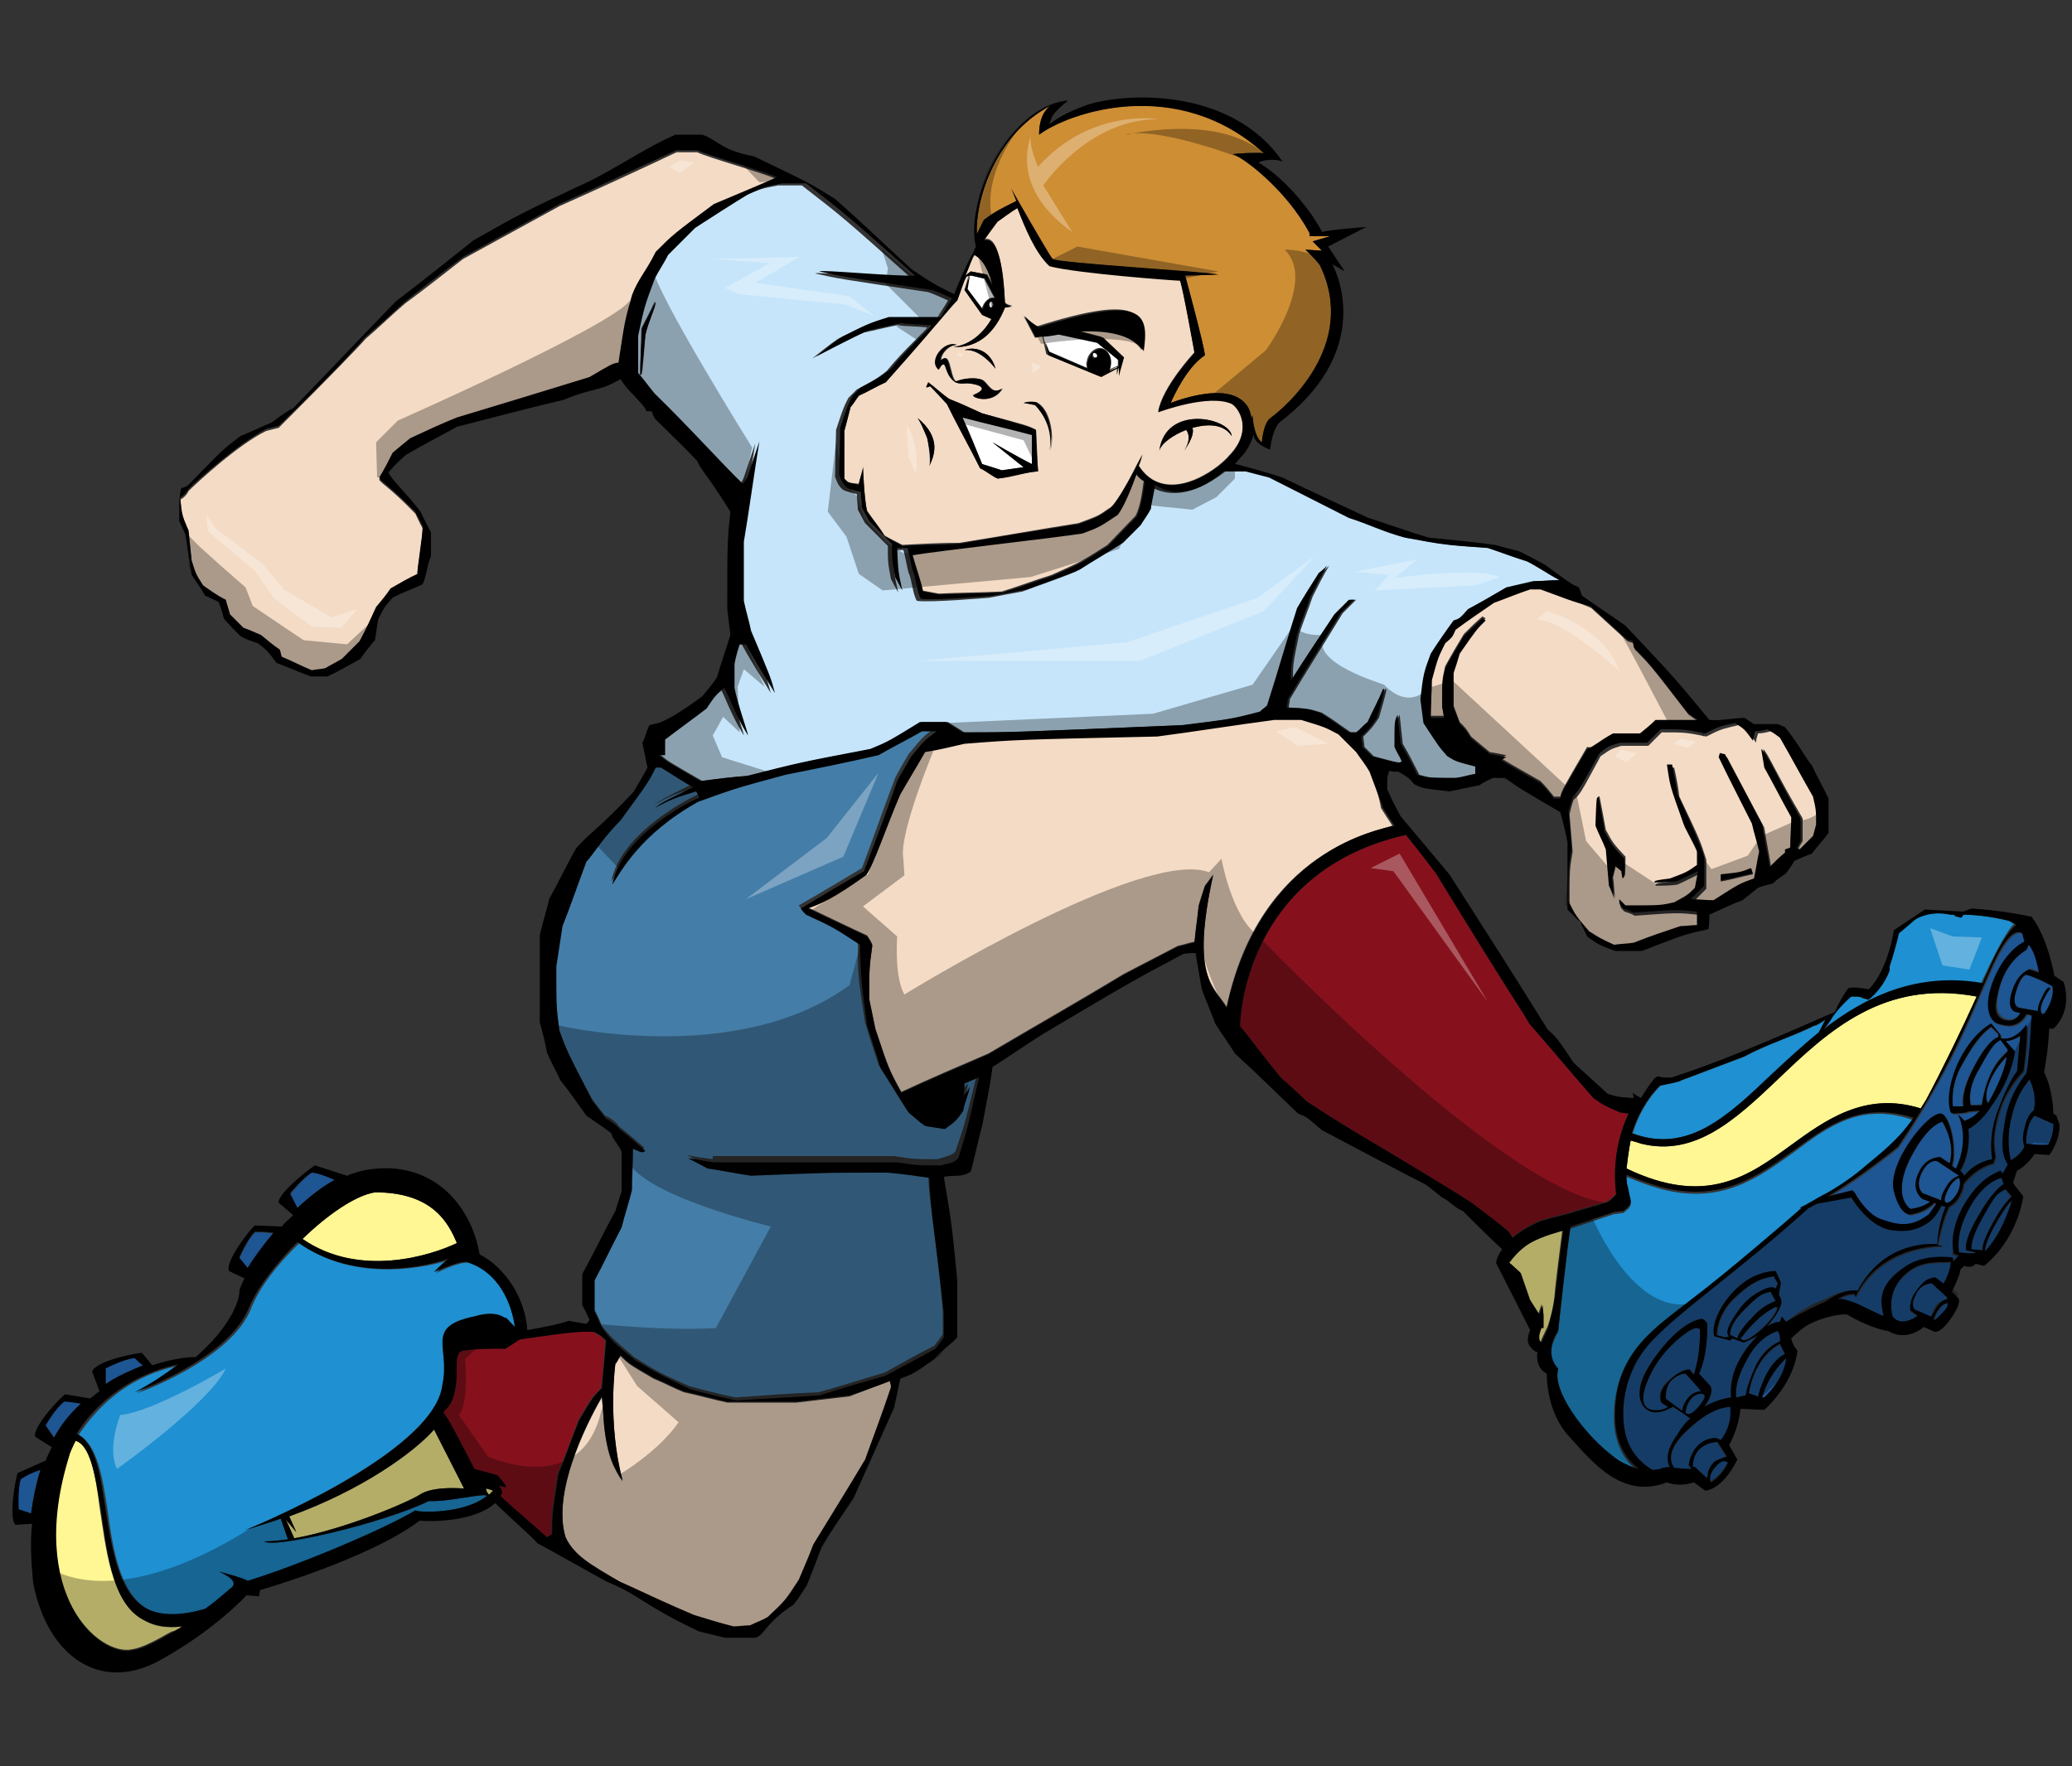 <?xml version="1.0" encoding="utf-8"?>
<!-- Generator: Adobe Illustrator 17.0.0, SVG Export Plug-In . SVG Version: 6.00 Build 0)  -->
<!DOCTYPE svg PUBLIC "-//W3C//DTD SVG 1.1//EN" "http://www.w3.org/Graphics/SVG/1.1/DTD/svg11.dtd">
<svg version="1.1" id="layer_1" xmlns="http://www.w3.org/2000/svg" xmlns:xlink="http://www.w3.org/1999/xlink" x="0px" y="0px"
	 width="200px" height="170.5px" viewBox="0 0 200 170.5" enable-background="new 0 0 200 170.5" xml:space="preserve">
<rect x="0" y="0" width="200" height="170.5" fill="#333333" stroke="none"/>
<path id="color8" fill="#447EA8" d="M68.8,111.9c-0.8-0.1-1.6-0.2-2.5-0.4c0.6,0.3,1.3,0.7,1.9,1c1.4,0.2,2.8,0.4,4.2,0.7
	c7.3-0.3,7.3-0.3,13.1-0.3c1.3,0.1,2.7,0.3,4.1,0.5c0.1,3.1,0.8,6.4,1.4,13.1v2.3c-0.2,0.3-0.5,0.7-0.8,1.1
	c-1.6,0.8-3.2,1.7-4.8,2.6c-2.1,0.6-4.2,1.3-6.4,1.9c-2.6,0.1-5.3,0.3-8,0.5c-1.5-0.3-3-0.7-4.5-1.1c-2.9-1.3-2.9-1.3-5.3-2.8
	c-2.2-1.9-2.2-1.9-3.1-3c-0.2-0.6-0.5-1.2-0.8-1.7v-3c0.8-1.7,1.7-3.4,2.6-5.1c0.3-1.2,0.6-2.4,1-3.6c0-1.3,0-2.7,0.1-4
	c0.9,0.4,0.9,0.4,1.2,0.2c-0.8-0.7-1.6-1.4-2.5-2.1c0-0.2-0.9-0.9-1.3-1c-0.4-0.5-0.9-1.1-1.3-1.7c-2.6-4.8-2.6-4.8-3.2-6.8
	c-0.3-2.3-0.3-2.3-0.3-6.2c0.2-1.3,0.4-2.6,0.6-3.9c0.8-2.1,1.5-4.2,2.3-6.2c0.9-0.9,1.6-2.3,3.3-4c2.7-3.7,2.7-3.7,3.4-5.1
	c0.1,0,0.3,0,0.5,0c1,0.6,2.1,1.3,3.1,1.9c-2.8,1.4-2.8,1.4-3.7,2c1.5-0.8,2-1.1,4-1.6c0.1,0.2,0.2,0.4,0.3,0.6
	c-0.4,0.1-7.5,3.6-8.4,8.4c0.9-1.3,2.8-5,8.3-8c3.6-1.3,3.6-1.3,8.4-2.6c3-0.6,6-1.3,9-1.9c1.4-0.7,2.8-1.5,4.2-2.3h1.3
	c-1.1,0.8-1.1,0.8-2.5,2.5c-0.4,0.7-0.9,1.5-1.3,2.3c-1.1,2.9-2.1,5.8-3.2,8.7c-2,1.2-4,2.4-6.1,3.6c0.1,0.2,0.3,0.4,0.5,0.6
	c2.5,1.3,2.5,1.3,5.2,2.9c0,3.3,0,3.3,0.7,7.8c0.4,1.4,0.9,2.8,1.3,4.1c0.9,1.4,1.8,2.9,2.7,4.3c0.5,0.4,1.1,0.9,1.6,1.3
	c0.6,0.1,1.3,0.2,1.9,0.3c1.1-0.8,1.1-0.8,1.8-1.8c0-0.5,0.7-1.8,0.6-2.3c-0.2,0.2-0.4,0.5-0.6,0.9c0.1-0.4,0.1-0.8,0.1-1.2
	c0.5-0.2,0.9-0.4,1.4-0.6c-1.2,4.9-1.2,4.9-2.1,7.5c-0.4,0.3-0.4,0.3-1.7,0.7c-2.3,0-2.3,0-4.2-0.3H68.8z"/>
<path id="color7" fill="#C6E5FA" d="M111.1,47c-0.1,0.8-0.4,1.9-0.4,2.3c-0.3,0.6-0.7,1.1-1,1.6c-0.6,0.6-1.2,1.2-1.7,1.7
	c-1.4,0.9-2.8,1.7-4.2,2.6c-1.7,0.7-3.5,1.3-5.1,1.9c-1.1,0.2-2.2,0.4-3.2,0.6c0,0-5.8,0.5-7,0.3c-0.4-0.6-0.5-2.2-0.8-2.7
	c-0.2-0.8-0.3-1.5-0.5-2.2h-1c0.1,2.3,0.1,2.3,0.5,4.1c-0.2-0.4-0.5-0.9-0.7-1.3c-0.3-1.6-0.3-1.6-0.3-3.2c-0.8-0.8-1.5-1.5-2.2-2.2
	c-0.2-0.4-0.5-0.9-0.7-1.3c0-0.5-0.1-1.1-0.1-1.5c-0.3-0.1-0.9-0.2-1.3-0.4c-0.4-0.3-0.6-0.7-0.8-1.3l0.1-4.5
	c0.5-1.5,0.7-2.2,1.2-3.1c0.3-0.3,0.6-0.6,0.8-0.8c1.1-0.6,1.8-0.9,2.9-1.8c1.7-2.1,3.8-3.9,3.9-4.2c-1-0.1-2-0.1-2.9-0.2
	c-1.1,0.2-2.2,0.5-3.2,0.7c-1,0.4-5,2.5-5,2.5c0.8-0.6,1.6-1.3,2.5-1.9c2.6-1.3,2.6-1.3,4.5-1.9c1.8,0,3.3,0,5,0
	c0.3-0.6,0.8-1.2,1.1-1.8c-0.7-0.3-1.3-0.6-1.9-0.8c-8.7-1.3-8.7-1.3-10.9-1.8c0-0.2,7.3,0.5,9.2,0.4c-6.5-5.8-6.5-5.8-10.5-8.9
	h-2.3c-1.6,0.3-1.6,0.3-3.2,1c-1.8,1.1-3.5,2.2-5.2,3.3c-0.9,0.9-1.7,1.7-2.6,2.6c-0.4,0.8-0.9,1.5-1.3,2.3c-1,2.7-1,2.7-1.6,5.5
	v3.6c0.6,0.7,1.1,1.4,1.6,2c3.5,3.4,6.7,7,8.5,8.7c0.4-0.5,0.4-0.5,0.7-1.4l0.9-2.7c-0.4,2.4-1.1,7.4-1.5,9.7V58
	c0.2,1,0.5,1.9,0.7,2.9c1.9,4.5,1.9,4.5,2.3,6c0,0-2-3.2-2.8-4.7h-0.6c-0.2,0.6-0.4,1.3-0.5,1.9v2.3c0.3,1.6,1.3,4.3,1.3,4.6
	c-1.3-2.1-1.9-4-2.3-4.6c-0.9,0.8-0.9,0.8-1.7,2c-1.3,1-2.7,2-4,3v1.5c0.7,0.6,0.7,0.6,4,2.5c1.5-0.2,3-0.4,4.5-0.5
	c5.1-1.3,5.1-1.3,11.9-2.6c1.7-0.7,1.7-0.7,4.8-2.6h2.5c0.5,0.3,1.1,0.7,1.6,1c4.6,0,4.6,0,21.2-0.7c4.8-0.6,4.8-0.6,7.5-1.3
	c0.2-0.2,0.5-0.4,0.7-0.6c1-3.1,1.9-6.3,2.9-9.4c0.7-1.2,1.4-2.3,2.1-3.4c0.3-0.2,0.6-0.5,0.8-0.7c-0.6,1-1.1,2-1.6,3
	c-0.4,1.2-0.9,2.4-1.3,3.6c-0.6,2.9-0.6,2.9-0.6,4.5c1.4-2.2,2.8-4.3,4.2-6.4c0.5-0.5,1-1,1.4-1.4h0.5c-0.4,0.4-0.9,0.9-1.3,1.3
	c-1.7,2.8-3.5,5.6-5.1,8.3c0,0.3-0.1,0.5-0.1,0.8c1.9,0.1,1.9,0.1,3.2,0.5c1,0.6,1.9,1.3,2.8,1.9h0.7c0.4-0.3,0.7-0.7,1.1-1
	c0.5-1.1,1.1-2.2,1.5-3.2c0.2,0,0.2,0-0.6,2.8c-0.7,1-0.7,1-1.5,1.8c0,0.3,0.1,0.7,0.1,1c0.3,0.3,0.6,0.6,0.9,0.9
	c2.6,0.7,2.6,0.7,2.9,0.5c-0.2-0.5-0.5-0.9-0.7-1.4c0-2.5,0-2.5,0.3-3.1c0.1,1,0.2,1.9,0.3,2.8c0.6,1,1.1,2,1.6,3
	c1.1,0.3,1.1,0.3,3.7,0.3c0.7-0.1,1.3-0.3,1.9-0.4v-0.7c-1.9-0.5-1.9-0.5-2.7-1c-0.8-0.9-0.8-0.9-2.3-3.2c-0.1-0.8-0.2-1.5-0.3-2.3
	c0.3-2.5,0.3-2.5,1-4.4c0.7-1.1,1.4-2.1,2.2-3.2c0.6-0.2,0.6-0.2,1.4-1.1c1.3-0.7,2.5-1.4,3.7-2.1c0.9-0.2,1.7-0.4,2.6-0.6
	c0.9,0,1.7-0.1,2.5-0.1c-1.1-0.6-2.1-1.3-3.1-1.8c-1.3-0.4-2.6-0.9-3.8-1.3c-4.2-0.3-4.2-0.3-8-1c-2.2-0.6-3.5-1.3-5.4-1.9
	c-2.6-1.3-5.1-2.6-7.7-3.9c-0.8-0.2-1.5-0.4-2.3-0.6c-0.7,0-1.4,0-2.1,0C114.8,48.2,112.5,47.8,111.1,47z M62.3,32.3
	c-0.3,3.9-0.3,3.9-0.5,3.9c0-1.5,0.1-3,0.1-4.5c0.4-0.8,0.9-1.7,1.3-2.6C63.2,29.7,62.6,31,62.3,32.3z"/>
<path id="color6" fill="#86111D" d="M58.4,129.4c-0.1,1.5-0.2,3.1-0.4,4.6c-0.9,0.9-0.9,0.9-2.2,3.1c-0.6,1.7-1.3,3.5-2,5.2
	c-0.6,3.9-0.6,3.9-0.6,5.8c-0.1,0.1-0.3,0.2-0.5,0.3c-1.4-1.3-2.9-2.5-4.3-3.8c-0.1-0.1-0.1-0.1-0.2-0.2c0.1-0.1,0.2-0.2,0.2-0.3
	c0,0,0,0,0,0c-0.1-0.2-0.2-0.4-0.3-0.7c0.2,0.1,0.4,0.1,0.6,0.2c0-0.1,0-0.1,0-0.2c-0.2-0.4-0.5-0.7-0.8-1c-0.7-0.2-1.5-0.4-2.2-0.6
	c-1.2-2.3-2.6-5-3-5.4c0.2-0.4,0.8-0.6,1.1-2.1c0.4-1.7-0.2-3.1,0.5-3.8c0.1-0.1,0.1-0.1,0.2-0.1c1.2-0.2,2.7-0.3,4.2-0.2
	c0.5-0.3,0.9-0.6,1.4-0.9c2.8-0.4,5.8-0.9,7.2-0.7C58,129,58,129,58.4,129.4z M157.2,107.5c-0.3,0-0.5-0.1-0.8-0.1
	c-1.6-0.7-1.6-0.7-2.6-1.4c-2.1-2.4-4.1-4.8-6.2-7.2c-0.7-1.3-1.3-1.9-9-14.5c-1-1.3-1.9-2.5-2.9-3.7c-14.6,3.3-16,16.2-16,18.5
	c0.6,0.6,1,1.3,3.9,4.9c0.9,0.8,1.7,1.5,2.5,2.3c4.8,3.2,7.5,4.5,15.8,9.7c2.3,1.8,3.3,2.5,3.8,2.9c0,0,0,0,0,0.1
	c0.1,0.1,0.2,0.3,0.3,0.4c1.2-1,2.6-1.6,3-1.7c0,0,2.2-0.6,2.3-0.6c1.6-0.5,3.5-1,3.7-1.1c0.4-0.1,1-0.8,1-0.8
	C155.6,112.1,156.3,109.4,157.2,107.5z"/>
<path id="color5" fill="#F4DBC5" d="M37.9,43.9c-0.4,0.8-0.9,1.5-1.3,2.4c0.2,0.4,1,0.7,3.5,3.3c0.2,0.4,0.4,0.9,0.7,1.4
	c0,1-0.6,4.4-0.5,4.6c-0.8,0.4-1.7,0.9-2.6,1.4c-0.5,0.6-1,1.2-1.4,1.8c-0.5,1.1-1.1,2.2-1.6,3.3c-0.6,0.5-1.2,1.1-1.7,1.7
	c-0.5,0.3-1.1,0.6-1.6,0.9c-0.4,0-0.9,0.1-1.3,0.2c-1-0.4-1.9-0.9-2.9-1.3c0-0.2-0.1-0.4-0.2-0.7c-0.6-0.5-1.2-1-1.8-1.4
	c-0.5-0.2-1.1-0.4-1.7-0.7c-0.4-0.4-0.9-0.8-1.3-1.3c-0.1-0.5-0.2-1-0.4-1.4c-0.7-0.5-1.4-1-2.2-1.4c-0.7-1.1-0.7-1.1-1.1-2.4
	c-0.1-1-0.2-1.9-0.3-2.9c-0.6-1.6-0.6-1.6-0.8-3.2c0.2,0,0.7-0.5,0.8-0.8c0.8-0.8,4.8-4.5,7.5-5.8c0.4-0.1,0.8-0.2,1.2-0.3
	c5.1-5.1,7.8-7.9,8.4-8.6c1.3-1.1,2.5-2.3,3.8-3.4c1.9-1.4,3.8-2.9,5.6-4.3c3.1-1.7,6.2-3.4,9.3-5.1c3.8-1.7,7.5-3.4,11.3-5.2h2
	c1.3,0.6,6.1,1.9,7.7,2.6c-2,0.8-4,1.7-6.1,2.6c-3.9,2.9-3.9,2.9-5.6,4.6c-1.1,2.1-1.7,2.7-2.3,4.2c-0.6,2.6-0.6,2.6-1.1,6.8
	c-0.7,0.1-0.7,0.1-2.8,1.4c-4.3,1.3-8.6,2.6-12.8,3.9c-1.5,0.6-3,1.3-4.5,2C39.1,42.9,38.5,43.4,37.9,43.9z M82,134.8
	c-1.7,0.2-3.4,0.4-5.1,0.6h-6.7c-1.4-0.3-2.8-0.7-4.2-1c-1-0.4-1.9-0.9-2.9-1.3c-2.4-1.4-2.4-1.4-3.2-2.2c-0.2,0.3-0.3,0.6-0.5,0.8
	c0,0-0.8,5.7,0.7,11.3c-1.9-2.4-1.8-6.1-2-8.1c-0.7,1.2-5,8.8-3.5,13.6c0.8,1.7,2.3,2.6,5.3,4.3c2.4,1.1,4.7,2.2,7.1,3.2
	c1.3,0.4,2.6,0.8,3.8,1.1c0.5,0,1.1-0.1,1.6-0.1c0.6-0.3,1.2-0.5,1.7-0.8c1.7-1.6,1.7-1.6,3-3.6c0.5-1.2,1-2.3,1.4-3.4
	c1.7-2.8,3.4-5.5,5-8.2c0.9-2.4,1.7-4.7,2.6-7.1c0-0.2-0.1-0.4-0.1-0.6C84.6,133.8,83.3,134.3,82,134.8z M155.8,71h2.6
	c0.5-0.4,1.1-0.9,1.5-1.3h4.1c-0.3-0.2-0.7-0.5-1-0.7c-3.7-4.8-3.7-4.8-5.2-6.3c0-0.2-0.1-0.4-0.1-0.6c-0.2-0.1-0.4-0.1-0.6-0.2
	c-1.2-1.1-2.3-2.1-3.5-3.2c-1.6-0.7-3.3-1.4-4.9-2h-1c-1.2,0.4-2.4,0.9-3.5,1.3c-1.3,0.9-2.5,1.7-3.7,2.6c-0.3,0.7-0.3,0.7-1,1.3
	c-0.7,1.4-0.7,1.4-1.3,3.6c0,1.2-0.1,2.4-0.1,3.6h1.3c-0.1-0.3-0.1-0.7-0.2-1c0-2.5,0-2.5,0.3-3.8c0.6-1.1,1.2-2.1,1.8-3.1
	c0.6-0.6,1.2-1.2,1.8-1.7c0.1,0.1,0.2,0.1,0.3,0.2c-0.9,0.9-0.9,0.9-2.5,3.2c-0.2,0.7-0.4,1.3-0.6,1.9v3.3c0.2,0.5,0.4,1.1,0.6,1.6
	c0.6,0.6,0.6,0.6,1.1,1.4c0.6,0.5,1.3,1.1,1.8,1.5c0.6,0.1,1.1,0.2,1.6,0.3c-0.2,0.1-0.4,0.2-0.5,0.3c1.3,0.8,2.6,1.5,3.8,2.2
	c0.5,0.5,0.9,1,1.3,1.5h0.6c0.2-0.7,0.2-0.7,2.6-4.8C153.9,72.3,154.5,71.7,155.8,71z M175.5,79.6c-0.1,0.3-0.2,0.7-0.3,1.1
	c-0.4,0.4-0.9,0.8-1.3,1.3c-0.1,0-0.2,0-0.3-0.1c0.1-0.2,0.2-0.4,0.4-0.7V79c-2.6-4.4-3.3-6.2-3.8-6.7c0.1,0.6,0.2,1.2,0.3,1.8
	c0.9,1.6,1.7,3.2,2.6,4.8c0,1-0.1,1.9-0.1,2.9c-0.1,0-0.3,0.1-0.5,0.2v0.6c-0.5,0.5-1,1-1.5,1.4c-0.2-1.4-0.5-2.7-0.7-4.1
	c-1.2-2.3-2.4-4.5-3.6-6.8c-0.1,0-0.3-0.1-0.5-0.1c0,0.1-0.1,0.3-0.1,0.4c1.1,2.1,2.1,4.2,3.2,6.4c0.2,0.9,0.4,1.7,0.7,2.7
	c-0.1,0.8-0.3,1.7-0.5,2.6c-1.3,0.4-1.3,0.4-3.9,2.1c-0.7,0-1.4-0.1-2.2-0.1c0.4-0.4,0.9-0.9,1.3-1.3v-2.8c-0.6-1.9-0.6-1.9-2.6-6.1
	c-0.1-0.9-0.3-1.9-0.5-2.8H161c0.4,2.1,0.4,2.1,1.6,5.7c0.4,0.8,0.9,1.7,1.3,2.6c0,0.5,0,1,0,1.4c-1,0.7-1,0.7-2.6,1.3
	c-1.5,0.2-1.5,0.2-1.5,0.4c0.7,0,1.4,0,2.1-0.1c0.7-0.3,1.4-0.7,2.1-1c-0.1,0.5-0.2,1.1-0.3,1.6c-0.7,0.7-0.7,0.7-2,1.4
	c-1.3,0.3-1.3,0.3-4.7,0.3c-0.2-0.2-0.4-0.4-0.6-0.6c0,0.5,0,0.5,0.4,0.9c0.3,0.1,0.7,0.2,1,0.4c4.1-0.3,4.1-0.3,6.1-0.1v1.3
	c-0.5,0-1.1,0-1.6,0.1c-1.5,0.5-3,1.1-4.5,1.6c-0.6,0-1.3,0.1-1.9,0.2c-1.3-0.5-1.3-0.5-2.4-1.3c-1.3-1.5-1.3-1.5-2-2.9
	c0-3.3,0-3.3,0.3-5.1c-0.1-1.2-0.2-2.4-0.3-3.6c0.1-0.4,0.2-0.9,0.4-1.4c0.6-0.5,0.6-0.5,2.6-4.2c1-0.7,1-0.7,2-1c0.9,0,1.7,0,2.6,0
	c0.4-0.4,0.8-0.8,1.3-1.3c2.3,0,2.3,0,4.3,0.4c1.4-0.7,1.4-0.7,3.1-1.1c1,0.6,1,0.6,1.7,1.7c0-0.3,0.1-0.6,0.2-0.9
	c0.4,0,0.8-0.1,1.2-0.2c0.4,0.2,0.8,0.5,1.2,0.8c1.1,1.9,2.1,3.8,3.2,5.7C175.5,78.3,175.5,78.3,175.5,79.6z M156.9,82.7
	c-1.2-1.3-1.2-1.3-1.9-2.6c-0.2-1.1-0.4-2.2-0.6-3.2c-0.2-0.1-0.2-0.1-0.3,2.7c0.3,0.8,0.7,1.5,1,2.3c0.1,1.2,0.2,2.4,0.3,3.5
	c0.2,0.4,0.4,0.9,0.5,1.3c-0.1-0.7-0.1-1.4-0.2-2c0.1-0.4,0.2-0.8,0.3-1.2c0.2,0.2,0.4,0.3,0.6,0.5c0,0.2,0.1,0.5,0.1,0.7
	C156.9,84.5,156.9,84.5,156.9,82.7z M166.1,85.1c1.1-0.2,2.1-0.5,3.1-0.7c-0.1-0.2-0.1-0.4-0.2-0.5c-1,0.4-1,0.4-2.9,0.6V85.1z
	 M132.2,74.4c-0.4-0.7-0.9-1.3-1.3-1.9c-0.6-0.6-1.2-1.2-1.7-1.7c-1.3-0.7-1.3-0.7-3.6-1.4H123c-3.8,0.5-7.5,1.1-11.3,1.6
	c-13.5,0.3-13.5,0.3-18.6,0.7c-1.3,0.3-2.5,0.6-3.8,0.8c-0.8,1.4-1.6,2.7-2.4,4.1c-1.3,3-2.6,6.9-3.3,7.8c-3.4,2.4-4.3,2.7-5.6,3.2
	c0,0,5,2.4,5.7,2.7c0.2,0.3,0.4,0.6,0.5,0.9c-0.3,2.2-0.3,2.2-0.3,5.2c0.2,1,0.4,1.9,0.6,2.9c1.3,3.9,1.3,3.9,2.5,6.1
	c2.8-1.3,5.6-2.5,8.4-3.7c4.4-2.6,8.8-5.1,13.1-7.7c1.7-0.9,3.5-1.8,5.2-2.7c0.5-0.1,1.1-0.3,1.6-0.4c0.1-1.2,0.3-2.4,0.4-3.5
	c0.2-0.7,0.4-1.3,0.6-1.9c0.3-0.4,0.6-0.8,0.8-1.1c-2.2,10,0.1,10.8,1.3,12.8c3.2-15.2,14.7-17,16-17.5c-0.4-0.6-0.8-1.2-1.1-1.7
	C133.1,76.7,132.6,75.6,132.2,74.4z M81.5,46.2v-4.6c0.2-0.7,0.4-1.5,0.6-2.3c0.2-0.3,0.5-0.7,0.8-1.1c0.9-0.4,1.7-0.9,2.6-1.3
	c5.6-6.3,6-7,6.9-7.9c0.4-1.1,0.6-1.8,0.8-2.4l0.4-0.1l-0.1,0.2l0-0.1L93.1,28l1.7,2.4l0.9,0.4C95,32,93.7,33.3,92,33.5
	c0.7,0,3.4,0.2,5-3.8l0.7-0.2c0,0-0.7-0.1-0.7-0.4c-0.3-5.1-1.1-6.3-2-6c0.5-0.7,1-1.5,1.3-1.8c0.6-0.4,1.3-0.8,1.9-1.3
	c0.7,1.8,1.7,4.3,3.1,5.6c2.6,0.7,12.2,1.4,12.6,1.4c0.3,0.8,1.4,7,1.4,7s-3.1,3.3-3.5,5.7c0.3-0.1,4.9-1.8,7.1-0.8
	c0.8,0.4,2,2.7-0.2,5c-1.3,1.6-6.3,5-8.8,1c0.2-0.5,0.3-0.9,0.4-1.1c0,0-0.4,0.7-0.9,1.7c0,0,0,0,0,0s0,0,0,0
	c-0.7,1.4-1.7,3.3-2.4,3.6c-1,0.7-1,0.7-2.9,1.4c-3.8,0.6-7.7,1.3-11.5,1.9c-1.8,0-3.7,0.1-5.5,0.2c-0.6-0.3-1.2-0.6-1.7-0.9
	c-0.5-0.8-1.1-1.5-1.7-2.4c-0.3-1.2-0.4-4.3-0.4-4.3c0,0.4-0.3,1.3-0.4,1.7C81.9,46.6,81.9,46.6,81.5,46.2z M111.9,43.6
	c0.1-0.7,1.2-1.6,2.6-2.1c0.3,0.4,0.4,1.1-0.2,2c0.5-0.7,1-1.6,0.8-2.2c1.5-0.4,3-0.4,3.8,0.8C118.7,40.3,112.5,39,111.9,43.6z
	 M98.8,30.5l1.1,2.1c0,0,0.3-0.1,0.7-0.2l0.1,0.5l0,0l0.3,1.3l5.1,2.1l1.7-0.9l0,0.8l0.5-1.8l-2-1.9l-2.3-0.6
	c2.4-0.1,5.1,0.2,6.2,1.9c0.5-3.6,0-5.5-10.1-2.3C99.3,31,98.8,30.5,98.8,30.5z M98.8,38.9c0.1,0,1.1,0.2,1.1,0.2s2,1.8,1.5,4.4
	c0.4-1.4,0-4.1-1.4-4.7C99.2,38.8,98.8,38.9,98.8,38.9z M93.1,33.8c1.5-0.2,3,1.8,3,1.8C95.5,33.5,93.7,33.5,93.1,33.8z M90.7,35.6
	c0.1-0.3,0.3-0.5,0.5-0.4c0.2,0,0.2,1.1,1.1,1.7c0.4,0.2,0.9,0.1,1.1,0.1c0.4,0,2.6,0.3,0.7,1.1c-0.5,0.2,1.7,1.1,2.7-0.6
	c-1,0.7-1.4-0.5-1.9-0.8c-0.5-0.3-1.8-0.2-2.5,0.1c-0.6,0.1-0.6-2.5-1.2-2.2c-0.1,0-0.2,0.1-0.3,0.2c-0.2-0.3,0.5-1.5,1.5-1.5
	C91.3,32.8,89.6,34.8,90.7,35.6z M89.4,37.4c0.2,0,0.2-0.1,0.4-0.1c0.5,0.5,1.2,1.2,1.6,1.7c1.1,2.1,2.2,4.1,3.2,6.2
	c0.6,0.2,1.2,0.8,1.7,1c1.4-0.1,2.6-0.6,3.9-0.7c-0.1-1.4-0.1-2.7-0.2-4c-0.7-0.4-0.7-0.4-5.2-1.6c-1.1-0.5-2.2-0.9-3.2-1.4
	c-0.7-0.5-1.3-1.1-2-1.6C89.6,37.1,89.5,37.3,89.4,37.4z M88.5,40.3c0.3,0.2,1,2,1,2s0.4,2,0.2,2.7C90.1,44.1,91,42.3,88.5,40.3z
	 M107.8,49.6c-1.8,1.2-1.8,1.2-3.4,1.8c-2.5,0.4-14.1,1.7-16.4,2.1c0.2,0.8,0.9,2.8,1,3.5c0.5,0.1,1.1,0.2,1.6,0.3
	c2.1-0.1,4.1-0.1,6.1-0.2c1.6-0.5,3.2-1.1,4.8-1.6c2.9-1.3,2.9-1.3,5.4-2.9c0.6-0.6,2.1-2.2,2.7-2.8c0.5-0.9,0.7-2.7,0.8-3.4
	c-0.4-0.3-0.6-0.6-0.8-0.8C109.1,47.2,108.4,48.9,107.8,49.6z M95.3,26.5l0.6,1.1c-0.3-1.3-0.9-2.6-1.8-3c-0.3,0.4-0.4,0.8-0.9,2
	l0.5-0.4L95.3,26.5z"/>
<path id="color4" fill="#1F90D1" d="M49.7,128.1c-0.5-0.5-0.8-0.9-0.9-0.9c0,0,0,0-0.1,0c-0.6-0.4-1.5-0.6-3-0.1c-4.8,1-2.2,3-3,6.6
	c-0.8,6.6-19,14-19,14c1.2-0.4,2.3-0.7,3.4-1.1l0.7,2c-0.7,0.1-1.7,0.2-2.3,0.2c1,0.7,11.4-1.7,15.9-3.9c1.9,0.1,5.3-0.8,5.6-0.5
	c-2.2,1.8-6.7,1.6-6.7,1.5c-3.4,2.1-11.6,5.5-16.2,6.8c-0.3-0.2-2.8-0.9-2.8-0.9s2,0.8,1.3,1.5c-0.3,0.3-1.2,1.1-2.6,2.1
	c-2.5,0.8-4.4,0.8-5.8-0.1c-2.6-1.5-3.3-5.7-3.8-9.4c-0.5-3.3-1-6.4-2.8-7.4c1.4-2.1,4.3-5.6,9.8-6.7c-1.2,0.9-2.6,1.8-4.2,2.7
	c2.3-0.8,9.3-3.9,11-8.1c0.7-1.9,2.5-4.3,4.7-6.4c4.8,3.5,11.1,2.7,14.6,1.6c-0.8,0.6-1.4,1.3-1.4,1.3s2.1-1.1,3.1-1
	C48.2,122.8,49.4,125.9,49.7,128.1z M171.1,103.7c1.4-1.3,2.9-2.7,4.5-4c0.1-0.1,0.3-0.5,0.7-1.3c-0.3,0.2-0.6,0.4-1,0.6
	c0,0-0.1,0-0.1,0c-2.2,1.1-4.6,1.8-6.8,3c-1.1,0.4-5.5,2.1-6.1,2.3c0.1,0.1-2,0.5-2,0.5c-1.4,1.4-2.2,3-2.7,4.6
	C162.9,111.4,166.7,107.8,171.1,103.7z M194.4,89.2l-0.5-0.3c-2-0.5-3.6-0.6-4.5-0.6c0,0.1-0.1,0.2-0.2,0.3
	c-0.2-0.1-0.4-0.1-0.6-0.2c0,0,0-0.1,0-0.1l-0.4,0c-0.9-0.2-1.9-0.2-2.9,0.2c-0.3,0.1-0.6,0.3-0.8,0.5c-0.1,0.1-1.3,1.1-1.3,1.1
	c-0.3,1.3-0.7,2.6-0.9,3.2c0,0,0,0.1,0,0.1c0,0,0,0.1,0,0.2c0,0.1,0,0.1,0,0.1c-0.5,1.3-1.3,2.2-2,2.8c-0.1,0-0.3-0.1-0.4-0.1l0,0
	c-0.2-0.1-0.5-0.2-0.7-0.2c0,0-0.1,0-0.1,0c-0.1,0-0.2,0-0.3,0c-0.1,0-0.2,0-0.2,0s-1.4,1.2-2,2.3c-0.3,0.5-0.5,0.8-0.8,1
	c4.1-3.2,9-5.6,15.4-4.5c0.1-0.3,0.3-0.7,0.4-0.9C192.8,91.5,193.9,89.6,194.4,89.2L194.4,89.2z M173.2,111.2
	c-3.5,2.5-7,5.1-12.8,3.6c-1.1-0.3-2.2-0.7-3.4-1.2c0,0.4,0,0.7,0.1,1.1c0.1,0.2,0.1,0.6,0.3,1.3c0.1,0.6-0.4,0.8-0.7,1.1
	c-0.3,0-0.6,0.1-0.9,0.1l-4.2,1.4l0,0c-0.2,0.7-1.2,10-1.2,10c-1.5,2.4,0,3.7,0,3.7c-0.7,2.5,3.5,7.5,6.1,9c0.6,0.3,1.2,0.6,1.6,0.7
	c-1.2-0.9-2.4-2.6-2.3-5.5c0.1-5.9,4-8.2,7.4-10.9c3.2-2.4,9.6-7.9,10.6-8.8c-0.1,0-0.1,0-0.2,0c0.2-0.1,0.4-0.2,0.6-0.3
	c0.5-0.3,0.9-0.5,1.4-0.8c1.6-0.8,3.4-2.1,4.3-2.9c1.4-1.2,3.1-2.4,4.7-4.7C179.7,106.4,176.5,108.7,173.2,111.2z"/>
<path id="color3" fill="#FFF694" d="M17.6,157c-0.3,0.2-0.6,0.4-1,0.5c0-0.1-2.4,1.5-3.8,1.7c-3.2,0.8-10.4-5.5-6.2-18.8
	c0,0,0.2-0.6,0.6-1.4c1.5,0.4,2,3.3,2.4,6.4c0.6,3.9,1.1,9.1,4,10.8C14.7,157,16,157.2,17.6,157z M47.2,144.3
	c0.1-0.1,0.3-0.3,0.4-0.4c-0.3-0.1-0.5-0.2-0.7-0.2C46.9,143.8,47,144.1,47.2,144.3z M171.6,104.2c-4.1,3.9-8,7.5-13.2,6.2
	c-0.3-0.1-0.6-0.2-1-0.3c-0.2,1-0.3,1.9-0.4,2.7c7.7,3.7,11.8,0.7,15.8-2.2c3.3-2.4,7.2-5.3,12.6-3.6c0.2-0.3,0.3-0.5,0.5-0.8
	c1.5-2.8,3.5-6.9,4.9-10C181.8,94.5,176.4,99.6,171.6,104.2z M145.6,121.8l1.1,1l0.9,2.6l0.9,1.4l0.3-0.9l0.1,1l0,1.2l-0.2,0
	c-0.5,1.2,0,1.4,0,1.4l0.7-1.5c0,0,0.6-1.6,0.7-3.5c0.2-1.9,0.7-5.7,0.7-5.7s-2,0.5-3.2,1.2C146.4,120.7,145.6,121.8,145.6,121.8z
	 M27.9,146.3l0.7,1.6l-1-1.2l0.8,1.8c5-0.9,11-3.5,12.1-4.2c1.3-0.9,4.3-0.6,4.3-0.6l-2.9-5.7C40,140.2,35.1,143.7,27.9,146.3z
	 M44.1,120c-0.8-1.9-2.3-4.9-7.9-4.9c-1.9,0.3-4.6,2.1-7,4.5C34.7,123.4,41.6,121.2,44.1,120z"/>
<path id="color2" fill="#CE8E34" d="M122.7,40.3c-0.8,0.5-0.8,2.4-0.9,2.4c-0.8-0.6-0.9-2.6-0.9-2.6s-0.1,0.1-0.1,0.3
	c-0.1-0.9-0.6-1.8-1.7-2.2c-1.8-0.7-4.8,0.2-6.1,0.7c0.3-0.7,1.6-3.5,3.3-4.6c0-0.7-1.9-7.7-1.9-7.7c0.8,0,3.2-0.1,3.2-0.1
	c-1.2-0.2-15.4-1.1-16-1.5c-0.5-0.5-4-6.8-4-6.8c0.1,0.2,0.3,0.7,0.5,1.2c-1.6,0.8-2.1,1-3.1,1.8c-0.1,0.1-0.3,0.6-0.7,1.4
	c-0.2-2.7,1.4-9.4,7.1-12.4c-1.1,0.8-1.1,2.4-1.1,2.8c2.8-2.1,13.3-5.9,21.7,1.8c-0.3-0.1-2.9,0-3,0.1c0.7,0.1,5,3.2,7.4,7.6
	c0,0.2,0,0.3,0,0.3l2,0l-1.7,0.5l0.9,0.9l-1.6-0.1c0,0,0.9,0.8,1.4,1.5C131.2,33.4,123.8,39.5,122.7,40.3z"/>
<path id="color1" fill="#1E5593" d="M195.7,91.6l0.2-0.5c0.3,0.3,0.7,1,1,2.7l-0.9-0.3c0,0-1.1,0.2-1.7,2.1c-0.6,1.9,0.4,2,0.4,2
	l0.4,0.1c0,0,0,0,0,0c0,0-0.4,0.8-1.3,0.7c-0.9-0.2-1.1-0.9-1-1.9C192.9,95.6,193.3,93.1,195.7,91.6z M194.6,95.7
	c-0.5,1.6,0.4,1.6,0.4,1.6l1.7,0.3c0-0.6,0.3-1.1,0.3-1.1c0.8-1.8,0.9-1,0.9-1s-0.1-0.1-0.7,1.1c-0.5,1.2,0,1.3,0,1.3
	c0.3-0.1,0.7-1.1,0.7-1.1c0.4-1,0.2-1.6,0.2-1.6c-1.4-0.8-2.4-1.1-2.4-1.1S195.1,94,194.6,95.7z M6.2,135.3
	c-0.9,0.7-1.8,2.3-1.8,2.3l0.9,1.2c0.7-1.3,1.6-2.4,2.6-3.3C7.2,135.3,6.5,135.2,6.2,135.3z M24.6,119c-0.8,0.8-1.5,2.5-1.5,2.5
	l0.9,1c0.6-1,1.5-2.2,2.5-3.4C25.7,119,25,118.9,24.6,119z M1.8,145.7l1.2,0.4c0.2-1.6,0.5-3,0.9-4.2c-0.7,0.2-1.5,0.6-1.9,0.9
	C1.6,143.8,1.8,145.7,1.8,145.7z M10.2,132.1l0,1.5c1.2-0.8,2.4-1.3,3.6-1.8c-0.3-0.2-0.6-0.5-0.8-0.7
	C11.9,131.2,10.2,132.1,10.2,132.1z M28,115.3l0.7,1.3c1.1-1,2.3-2,3.6-2.7c-0.7-0.3-1.7-0.7-2.2-0.7C29.2,113.8,28,115.3,28,115.3z
	 M182.7,127.2c0.9,1.1,2.4-0.1,2.4-0.1l-0.7-0.5c0,0-0.2-0.8,0.5-1.8c0.7-1,1.1-1.3,1.9-1.4l0.8,0.6c0.7-1.2,0.7-2.1,0.7-2.1
	c-1.5,0.1-3.1-0.2-4.7,1.5C181.9,125.1,182.7,127.2,182.7,127.2z M189.5,116.7c1.5-2.7,3-3.3,3.7-3.6l0.2,0.3l0.5-0.9
	c-0.6-0.9-0.7-2.1-0.2-4.6c0.5-2.5,2-4.2,2-4.2c0.3-1.5,0.5-5.6,0.5-5.6l-0.5-0.1c-0.9,1.5-2.1,1.1-2.8,0.9
	c-0.7-0.2-1.5-1.6-0.3-4.4c1.2-2.8,2.9-3.5,2.9-3.5l-0.2-0.8c-0.4-0.3-1.2-0.2-2.4,2.1c-1.9,3.7-3.7,9.8-9.6,18.5c0,0-3.7,3-6.8,4.8
	l2.4-0.6l0.2,0.2c0,0,1.1,2.1,2.6,2.6c1.5,0.5,2.8,0.9,4.6-0.5c0,0,0.4-0.6,0.7-1l-0.2-0.1c-0.3,0.3-1,0.9-2.1,1.1
	c0,0-1.1,0.5-1.8-2.2c-0.7-2.7,3.4-7.8,4.6-7.5c0.8,0.2,1.5,3.4,1,5c0.1,0.1,0.2,0.2,0.4,0.3c1.4-3,0.2-5.2,0.2-5.2
	c0.3,0.2,0.6,0.6,0.6,0.6c0.9-0.3,1.3-0.8,1.5-1l-1.1,0.1l-0.3,0.1l-1.1,0.1l-0.3-0.1c0,0-0.7-1.5,0.6-4.6c1.4-3.1,3.3-4,3.3-4
	l0.9,1.1l0,0.3c0,0,1.2,0.5,2.5-1.3c0,0,0.2,0.9-0.3,4.5c0,0-1.7,1.6-2.4,4.1c-0.7,2.5-0.4,3.3-0.3,4.2l-0.2,0.6c0,0-1.6,0.3-2.9,2
	c0,0.3-0.1,0.6-0.3,1c-0.3,0.7-0.8,1-1.1,1.2c-0.2,0.4-0.8,1.9-1.1,3.7c0.3,0,0.5,0.1,0.5,0.1c-0.2,0-0.5,0-0.7,0l0,0l0,0
	c-6.1,0.5-7.7,4.9-7.7,4.9l-0.1-0.3c-0.8,0-1.3,0.3-1.6,0.5c0.3,0,0.5,0,0.5,0s0.9,0.2,1.9,0.7c1,0.5,1.9,0.9,1.9,0.9l0.1,0
	c-0.1-0.4-0.2-1.1-0.2-1.5c0.1-0.5,0-1.6,2.1-3.1c2-1.5,4.8-1,4.8-1l0,0.4l0.3-0.6l-0.5-0.2C188.7,121,188,119.3,189.5,116.7z
	 M187.2,126.4c-0.3,0.4-0.4,0.8-0.5,1c0.1,0.1,0.5-0.2,1.1-0.9c0.2-0.3,0.3-0.5,0.3-0.7C187.8,125.8,187.5,125.9,187.2,126.4z
	 M189.4,113.2c0.1,0.1,0.1,0.1,0.2,0.3c0.4-0.5,1.2-1.3,2.7-1.6c0,0-0.4-1.9,0.4-4.3c0.7-2,1.4-3.4,2-4.2l0.3-3.4
	c-0.3,0.2-0.9,0.5-1.4,0.5l0.9,1c-0.4,2.5-1.7,4.5-2.3,5.3c-0.9,1.5-2.2,2.2-2.2,2.2c0.2,2.2-0.4,3.6-0.8,4.2
	C189.3,113.1,189.4,113.2,189.4,113.2z M192.9,100.2l0-0.3l-0.7-0.7c-1,0.7-1.8,1.8-2.9,3.8c-1.1,2-0.8,3.9-0.8,3.9l1,0
	c0,0-0.5-1.1,1-3.9C192,100.2,192.9,100.2,192.9,100.2z M187.9,114.5c0.4-0.7,0.9-0.9,1.2-1c0,0,0,0,0,0l-2.1-1.4
	c0,0-0.8-0.3-1.5,1.1c-0.7,1.4,0.1,2,0.1,2l0.3,0.1l1.6,0.6C187.4,115.9,187.2,115.6,187.9,114.5z M188,125.4
	c-0.1-0.1-0.1-0.2-0.1-0.2l-1.2-1.1l-0.2-0.2c0,0-0.9-0.1-1.5,0.9c-0.5,1-0.4,1.3-0.2,1.6l1.6,0.7c0.1-0.3,0.2-0.7,0.5-1.1
	C187.3,125.5,187.8,125.5,188,125.4z M187.9,116.1c0,0,0.4,0.1,1-0.9c0.4-0.7,0.3-1.3,0.2-1.5c-0.2,0.1-0.7,0.4-1.1,1.2
	C187.4,116.1,187.9,116.1,187.9,116.1z M191,117.3c1.2-2.1,2.1-2.8,2.4-3l-0.2-0.6c-0.4,0.1-1.9,0.6-3.2,3.1c-1.1,2.1-1,3.5-0.9,4.1
	c1.6,0.2,1.6,0,1.6,0l-0.9-0.2C189.8,120.7,189.4,120,191,117.3z M195.4,109c0.2-1,0.5-1.5,0.9-1.8c0.3-1.2-0.1-2.4-0.4-3
	c-0.7,0.9-1.3,1.7-1.8,3.9c-0.5,2.3,0,3.9,0,3.9c0.9-0.5,1.3-1.3,1.3-1.3S195.2,110,195.4,109z M198.2,108.5l-1.8-0.8
	c0,0-0.5,0.4-0.7,1.4c-0.2,0.9-0.1,1.3-0.1,1.3c1.3,0.2,2.1,0.1,2.1,0.1C198.3,109.3,198.2,108.5,198.2,108.5z M191.3,106.6
	c0,0,0.2-1.8,1-3.3c0.5-1,1.2-1.6,1.5-1.9c0-0.2-0.1-0.3-0.1-0.3l-0.6-0.8c-0.4,0.3-0.6,0.1-2,2.7c-1.1,1.9-1,3.1-0.8,3.7
	L191.3,106.6z M192.6,118.2c-0.8,1.4-1,2.2-1,2.6l0,0c1.5-1.6,2.3-3.9,2.6-4.8C193.9,116.1,193.6,116.6,192.6,118.2z M192.3,103.9
	c-1,2-0.4,2.6-0.4,2.6c1.3-2.3,1.7-3.7,1.8-4.5C193.4,102.3,192.9,102.8,192.3,103.9z M194.1,115.5l-0.6-0.7
	c-0.9,0.5-0.9,0.4-2.2,2.7c-1.2,2.1-1.1,2.9-1.1,3.1l1.1,0.1c0-0.5,0.3-1.3,1.1-2.8C193.3,116.3,194.1,115.5,194.1,115.5z
	 M187.3,111.7c0,0,0.4,0.3,0.9,0.6c0.1-0.5,0.5-1.9-0.7-4c0,0-1.4,0.1-3.2,3.7c-1.7,3.6,0.1,4.7,0.1,4.7s1.2-0.1,1.9-0.7l-0.6-0.2
	l-0.2-0.1c0,0-1-0.8-0.3-2.4C185.9,111.6,187.3,111.7,187.3,111.7z M162.4,138.6c-1.7,1.8-1,2.9-0.8,3.2l0.2,0
	c0.6,0.1,1.5,0.1,1.5,0.1l-0.3-0.4c0,0,0.3-2.5,2.6-2.6l0.5,0.2c1.2-1.6,1-3.3,1-3.3C165.8,135.9,164.4,136.5,162.4,138.6z
	 M167.1,128.9c0.2,0.1,0.4,0.2,0.6,0.3c0.1-0.5,0.7-1.3,1.6-2.2c1-1.1,2.1-1.4,2.1-1.4l-0.5-0.9c-0.9,0.2-1.1,0.3-2.6,1.8
	c-1.5,1.5-1.3,2.4-1.3,2.4L167.1,128.9z M168.3,129.4l0.3-0.1c0.8-0.4,1.9-1.4,2.4-2.1c0.5-0.7,0.9-1.5-0.3-0.7
	c-1.2,0.7-2.4,2.2-2.6,2.5c-0.1,0.1-0.1,0.3,0,0.4C168.2,129.4,168.3,129.4,168.3,129.4z M164.5,135c0.3-0.6-0.8-0.7-1.4,0.2
	c-0.4,0.5-0.4,0.9-0.4,1.2c0.1,0.1,0.3,0.1,0.3,0.1C163.5,136.5,164.3,135.6,164.5,135z M171.8,129.5c0.1-0.6-0.2-1-0.2-1
	s-1.8,0.4-3,2.8c-1.1,2-1.1,3.1-1,3.6l0.9-0.2c0.1-0.6,0.4-1.6,1-2.9C170.2,130.2,171.3,129.7,171.8,129.5z M170.5,124.4
	c0.7-0.3,1,0,1,0l0.2-0.5l-0.4-0.7c-1.1,0.2-2,0.4-3.8,2.1c-1.8,1.7-1.7,3.6-1.7,3.6l0.8,0.2c0.2,0,0.4-0.1,0.4-0.1
	c-0.3-0.4,0-1.2,1-2.6C168.8,125.1,169.8,124.7,170.5,124.4z M162.9,135c0.5-0.7,1.3-0.7,1.3-0.7c-0.4-0.5-1.5-1.7-1.5-1.7
	c-0.2,0-0.9,0.1-1.5,0.8c-0.5,0.7-0.4,1.6-0.4,1.6l0.1,0.1c0,0,0.9,0.7,1.5,1.1C162.4,136,162.5,135.6,162.9,135z M165.5,141.5
	c-0.5,0.5-0.6,1.1-0.5,1.4c0.1,0.1,0.1,0.1,0.1,0.1c1-0.6,1.5-1.5,1.7-1.9C166.5,140.9,166.2,140.9,165.5,141.5z M170.1,134.9l0.2,0
	c2-1.9,2.2-3.7,2.2-3.7l0-0.1C171.8,131.6,170.6,133,170.1,134.9z M179.3,124.6c2.3-4.3,6.1-4.6,7.7-4.5c0-0.5,0.2-2.2,0.8-3.6
	l-0.4-0.1c-0.2,0.4-0.6,1.1-1.1,1.5c-0.8,0.6-2,1.2-4,0.8c-2.1-0.5-3.6-3.1-3.6-3.1l-3.3,0.6c-0.3,0.1-0.5,0.3-0.8,0.4
	c-6.4,5.8-12.4,9.9-15.2,12.9c-2.8,3-3.1,7-2.4,9.3c0.5,1.7,1.8,2.7,2.5,3.1c0.6,0,1-0.2,1-0.2l0.7-0.1c-0.8-1.2,0.7-3.1,0.7-3.1
	c0.4-0.7,0.8-1.2,1.3-1.6c0,0-0.1,0-0.1,0l-0.4-0.3l-1.2-0.8c-0.4,0.2-1.6,0.9-2.5,0.3c-1-0.7-1-2.3,0.1-4.1
	c1.1-1.8,3.2-4.4,5.2-4.7c0,0,0.4,0.2,0.5,0.5c0,0,0.1,2.9-0.8,4.8l1.1,1.2c0.1,0.2,0.3,0.8-0.6,2c1.4-0.8,2.6-0.9,2.6-0.9
	s-0.3-1.8,0.9-3.8c0.5-0.9,1.1-1.6,1.7-2.2c-0.8,0.5-1.4,0.7-1.4,0.7l-1.1-0.4l-0.2,0.2l-1.5-0.4c-0.3-0.5,0-2.5,2-4.5
	c1.9-1.9,3.9-1.8,3.9-1.8l0.5,1.1l-0.2,1.2c0,0,0.4,0.5,0.2,1c-0.2,0.5-0.5,1.1-1.4,2.1c0.4-0.3,0.9-0.5,1.3-0.5l0.2-0.5l0.4,0.5
	c1.6-1.3,2.9-1.9,3.8-2.2C178.1,124.3,179.3,124.6,179.3,124.6z M163.1,132.2l0.4,0.5c0.1-0.4,0.6-1.7,0.6-4.3c0,0-0.1-0.5-1.1,0.1
	c-0.9,0.6-2.6,2-3.6,4c-1,2-1.1,3.3,0,3.6c0,0,1,0.2,1.6-0.3l-0.5-0.3l-0.2-0.2c0,0-0.5-0.9,0.7-2
	C162.3,132.1,163.1,132.2,163.1,132.2z M172.3,130.8l-0.5-1c-2.6,1.4-3,4.8-3,4.8l0.9,0.2C169.9,134.3,170.6,131.5,172.3,130.8z
	 M165.8,140.9c0.3-0.1,0.5-0.2,0.8-0.3l-0.9-1.4c-0.5,0-2.4,0.3-2.4,2.4l0.2,0c0.3,0.2,0.9,0.7,1.3,1.1c0-0.4,0.1-1,0.6-1.5
	C165.5,141,165.7,141,165.8,140.9z"/>
<path id="fill" fill="#FFFFFF" d="M92.9,40.3c2.2,0.5,4.5,1.1,6.7,1.6v2.9c-1.4-0.7-3.8-2.1-3.8-2.1c1,0.8,2,1.6,3,2.4
	c-0.7,0.1-1.3,0.2-2.1,0.3c-0.6-0.2-1.3-0.4-1.9-0.6C94.2,43.4,93.6,41.9,92.9,40.3z M94.8,29.7c0.2-0.6,0.7-1.1,1.2-0.9l-1-1.9
	l-1.3-0.3l-0.1,0l-0.1,0.2l-0.2,1.2l1.5,2C94.8,29.9,94.8,29.8,94.8,29.7z M95.4,29.4c0,0.2,0.1,0.3,0.2,0.3c0.1,0,0.2-0.1,0.2-0.3
	c0-0.2-0.1-0.3-0.2-0.3C95.5,29.1,95.4,29.2,95.4,29.4z M105.8,34c-0.2,0-0.3,0.1-0.3,0.2c0,0.2,0.1,0.3,0.2,0.3
	c0.2,0,0.3-0.1,0.3-0.2C106,34.2,105.9,34.1,105.8,34z M105.9,33c0,0-2.3-0.5-3.7-0.8c-0.6,0.1-1.1,0.2-1.5,0.2l0.1,0.5l0.4,1
	l3.7,1.6c0-0.2-0.1-0.4,0-0.6c0.1-0.8,0.8-1.4,1.4-1.3c0.6,0.1,1,0.9,0.8,1.7c0,0.1-0.1,0.3-0.1,0.4l0.9-0.4l0-0.6L105.9,33z"/>
<path id="outline" d="M169.2,84.3c-1,0.2-2.1,0.5-3.1,0.7v-0.6c1.9-0.2,1.9-0.2,2.9-0.6C169.1,83.9,169.1,84.1,169.2,84.3z
	 M154.3,77c-0.2-0.1-0.2-0.1-0.3,2.7c0.3,0.8,0.7,1.5,1,2.3c0.1,1.2,0.2,2.4,0.3,3.5c0.2,0.4,0.4,0.9,0.5,1.3
	c-0.1-0.7-0.1-1.4-0.2-2c0.1-0.4,0.2-0.8,0.3-1.2c0.2,0.2,0.4,0.3,0.6,0.5c0,0.2,0.1,0.5,0.1,0.7c0.2-0.1,0.2-0.1,0.2-1.9
	c-1.2-1.3-1.2-1.3-1.9-2.6C154.7,79.1,154.5,78,154.3,77z M89.8,37.3c-0.2,0-0.2,0.1-0.4,0.1c0-0.1,0.1-0.3,0.2-0.5
	c0.6,0.5,1.3,1.1,2,1.6c1.1,0.4,2.1,0.9,3.2,1.4c4.5,1.3,4.5,1.3,5.2,1.6c0,1.3,0.1,2.7,0.2,4c-1.3,0.1-2.5,0.5-3.9,0.7
	c-0.5-0.2-1.1-0.7-1.7-1c-1-2-2.2-4.1-3.2-6.2C90.9,38.5,90.3,37.8,89.8,37.3z M92.9,40.3c0.7,1.5,1.3,3,1.9,4.5
	c0.7,0.2,1.3,0.4,1.9,0.6c0.7-0.1,1.4-0.2,2.1-0.3c-1-0.8-2-1.6-3-2.4c0,0,2.4,1.4,3.8,2.1V42C97.4,41.4,95.1,40.9,92.9,40.3z
	 M61.8,36.2c0.1,0,0.1,0,0.5-3.9c0.3-1.3,1-2.6,1-3.2c-0.4,0.9-0.9,1.7-1.3,2.6C61.9,33.2,61.8,34.7,61.8,36.2z M198.5,107.7
	l0.3,0.9c0,1.7-1,2.9-1,2.9l-1.4-0.1c-0.9,1.3-1.7,1.6-1.7,1.6l-0.4,1.2l1,1.3c-0.8,4.6-3.8,6.7-3.8,6.7l-0.8-0.2
	c-0.4,0.5-1.1,0.2-1.1,0.2l-0.4,0.4c0.1,0.3-0.8,2.1-0.8,2.1l0.6,0.6c0,0,0.5,0.3-0.7,2c-1.2,1.7-1.7,1.2-1.7,1.2l-0.9-0.4
	c-1.9,1.5-3.4,0.4-3.4,0.4c-1.9-0.3-4-1.6-4-1.6c-1.2-0.1-3.1,0.6-3.8,1c-0.7,0.4-1.6,1.3-1.6,1.3c0.1,0.6,0.6,1.2,0.6,1.2
	c-0.4,3.3-3.2,5.7-3.2,5.7l-2.3-0.1c-0.2,2-1.1,3.5-1.1,3.5l0.8,1.4c-1.5,3-3.1,3-3.1,3l-1.1-0.8c-1.5,0.5-2.6,0-2.6,0
	c-4.4,1.7-7.3-2.1-9.5-4.5c-2.2-2.4-2.1-6-2.1-6c-1.2-0.6-0.9-2.1-0.9-2.1s-0.2,0.1-0.7-0.5c-0.5-0.6,0-1.6,0-1.6l-3.3-6.5
	c0.1-0.5,0.3-0.9,0.6-1.3c-1.3-1.2-2.5-2.4-3.8-3.7c-0.8-0.3-1.3-1-2-1.3c-0.5-0.4-1-0.8-1.5-1.2c-3.3-1.7-6.7-3.5-10.1-5.3
	c-1.5-1.3-1.5-1.3-2.3-1.6c-2-1.9-4-3.9-6.1-5.8c-0.6-1-1.3-1.9-1.9-2.9c-0.4-1.1-0.9-2.2-1.3-3.3c-0.2-1.2-0.4-2.3-0.6-3.5
	c-0.4,0-0.8,0-1.2,0.1c-4.9,2.6-4.9,2.6-13.5,7.7c-1.9,1.2-3,2-4.9,3.2c-0.2,1.7-0.7,4-1,5.7c-0.3,1-0.8,3.4-1.1,4.4
	c-0.9,0.6-1.6,0.3-2.6,0.5c0.6,3.7,0.7,3.6,1.3,10v5.5c-0.5,0.6-1.7,1.4-2.2,2.1c-2,1.4-2,1.4-3.3,1.9c-0.2,0.9-0.4,1.9-0.6,2.8
	c-1.3,2.9-2.6,5.8-3.9,8.7c-1,1.5-2.1,3.1-3.1,4.7c-0.4,1.2-0.9,2.4-1.4,3.7c-0.4,0.6-0.8,1.3-1.3,1.9c-2.9,1.9-2.7,2.9-3.7,3.2H70
	c-0.8-0.2-1.7-0.4-2.5-0.6c-5.5-2.6-5.7-3.5-8.9-4.8c-2.2-1.2-6.6-3.7-6.7-3.7c-0.6-0.7-3-2.8-4.1-3.9c-2,1.8-6,1.8-7.3,1.7
	c-4.9,3.7-15.4,6.7-15.4,6.7l-0.1,0.6l-1.2-0.1c0,0-3.2,3.5-8.6,6.4c-5.5,2.9-10.6-0.4-12-7.6c-0.2-2.1-0.3-4-0.1-5.7l-1.6,0.1
	c-0.7-0.6,0-4.5,0.2-5l2.7-1.2c0.2-0.5,0.4-0.9,0.6-1.3l-1.6-1c-0.3-0.9,2.4-3.8,2.9-4.1l2.4,0.4c0.3-0.2,0.6-0.5,0.9-0.7l-0.7-1.9
	c0.3-1,4.2-1.8,4.8-1.8l1,1.2c1.8-0.6,3.3-0.8,4.2-0.8c3.2-2.8,4.2-5.3,4.2-6.3c0-0.2,0.2-0.7,0.5-1.3l-1.5-0.7
	c-0.4-0.9,2-4,2.5-4.4l2.6,0.1c0.3-0.4,0.7-0.7,1.1-1.1l-1.4-1.2c-0.1-0.9,3-3.3,3.5-3.6l3.1,1c0.7-0.3,1.4-0.5,2.1-0.6
	c5.9-0.9,9.8,3.1,10.7,8.2c1.7,0.8,4.3,3.4,4.6,7.3c1.7-0.3,3.2-0.6,4-0.9c0.5,0.1,1.1,0.2,1.7,0.3c0.1-0.1,0.2-0.2,0.3-0.4
	c-0.2-0.4-0.4-0.9-0.7-1.4V123c1.1-2,2.1-4.1,3.2-6.1c0.2-0.6,0.4-1.3,0.6-1.9v-3.8c-0.2-0.6-0.8-1.1-1-1.8
	c-0.6-0.5-1.7-1.2-2.4-1.7c-0.8-1.1-1.6-2.3-2.5-3.4c-0.4-0.9-0.9-1.7-1.3-2.7c-0.2-1-0.4-1.9-0.7-2.9v-8.4c0.2-1,0.7-2.5,0.9-3.5
	c0.9-1.6,1.7-3.3,2.6-4.9c1.3-1.5,2.1-1.8,5.6-5.5c0.4-0.7,0.9-1.5,1.3-2.3L62,71.7c0.3-0.5,0.4-1.2,0.7-1.7
	c0.6-0.2,1.2,0.1,5.1-2.8c0.5-0.6,1-1.2,1.4-1.8c0.4-1.4,0.9-2.8,1.3-4.1c-0.1-0.8-0.2-1.6-0.3-2.5c0-6.5,0-6.5,0.3-9.4
	c-2.1-3.4-2.9-4.1-3.2-4.9c-1.3-1.4-2.7-2.7-4.1-4.1c-0.1-0.2-0.2-0.4-0.3-0.7c-0.1,0-0.3,0-0.5,0c-0.2-0.7-1.9-2-2.5-3.1
	c-2.3,1.3-2.3,0.7-5.5,2c-3.4,0.8-6.8,1.7-10.3,2.6c-1.6,0.9-3.2,1.7-4.9,2.7c-0.6,0.5-1.2,1.1-1.7,1.7c0.1,0.5,1.9,2.2,3.1,3.8
	c0.3,0.7,0.7,1.4,1,2v2.3c-0.4,0.9-0.4,1.8-0.8,2.7c-0.8,0.4-2,0.8-2.9,1.3c-0.8,0.9-0.8,0.9-1.4,2.1c-0.1,0.6-0.2,1.3-0.3,2
	c-0.4,0.4-1.3,1.6-1.4,1.8c-1.1,0.6-2.1,1.2-3.2,1.7H30c-1.1-0.4-2.2-0.9-3.3-1.3c-0.9-1.2-0.9-1.2-1.8-1.9
	c-0.6-0.2-1.2-0.4-1.7-0.7c-0.5-0.5-1.1-1.1-1.6-1.7c-0.1-0.5-0.3-1.1-0.5-1.6c-0.4-0.2-0.9-0.4-1.3-0.6c-0.4-0.7-0.9-1.4-1.3-2
	c-0.2-1.3-0.4-2.6-0.6-3.9c-0.2-0.4-0.4-0.9-0.6-1.3c0-2.3,0-2.3,0.2-3.2c0.2,0,0.4-0.1,0.6-0.2c3.4-3.5,3.4-3.5,5.1-4.8
	c1-0.4,2-0.9,3-1.3c0.7-0.5,1.3-1,2.1-1.4c3.3-3.4,6.6-6.9,9.9-10.3c2.5-1.9,5-3.9,7.5-5.9c4.6-2.6,4.6-2.6,10.1-5.2
	c3.2-1.4,6.2-3.6,9.4-5h2.6c1.6,0.6,1.8,1.5,5,2.1c5.4,2.6,5.4,2.6,7.8,4.1c2.5,2.2,4.9,4.5,7.4,6.8c2.1,1.4,2.1,1.4,4.1,2.4
	c0.5-1.3,1.1-2.6,1.7-3.8c0,0,0,0,0,0c0,0,0.1-0.1,0.1-0.1c0.1-0.3,0.2-0.5,0.3-0.7c-1.1-4.2,3.1-13.6,8.9-14.1
	c-1.6,1.3-1.6,1.6-1.8,2.3c1.1-0.9,2.6-1.5,3.7-1.9c4.3-1.3,14.1-1.4,18.8,5.5c-1-0.4-2.3,0-2.3,0.1c2.5,1.5,4.7,4.3,5.6,5.8
	c0,0,0,0,0,0c0.2,0.3,0.5,0.8,0.5,0.9c0.5-0.2,4.3-0.5,4.3-0.5l-3.7,1.9l1.6,2.4l-1.2-0.7c0,0,4.5,7.9-5,15.2c-0.8,0.6-1,2.7-1,2.7
	s-1.6-0.5-1.6-1.5c-0.2,0.9-0.7,1.7-1.2,2.2c-0.2,0.2-0.4,0.5-0.6,0.7c0,0,0.1,0,0.1,0c0,0,0,0,0,0c1.5,0.4,3,0.8,4.5,1.3
	c2.7,1.3,5.5,2.6,8.3,3.9c1.9,0.6,3.8,1.3,5.8,1.9c2.1,0.2,4.2,0.4,6.4,0.7c0.7,0.2,1.5,0.4,2.3,0.6c0.8,0.4,1.6,0.8,2.5,1.3
	c2.6,1.9,2.6,1.9,3.3,2.2c0.1,0.2,0.2,0.5,0.3,0.8c1.4,1,2.8,1.9,4.2,2.9c4.8,5.1,4.8,5.1,8.1,9.1c1.1,0.1,2.4-0.2,3.4-0.2
	c0.3,0.2,0.6,0.4,0.9,0.6c0.8,0,1.5,0,2.3,0c0.2,0.1,0.5,0.2,0.7,0.3c1.3,1.6,2,3,2.6,3.7c0.5,1.1,1.1,2.1,1.6,3.2v3.3
	c-0.5,0.7-1.1,1.3-1.6,2c-0.6,0.2-1.2,0.5-1.7,0.7c-0.2,0.4-0.5,0.8-0.8,1.2c-0.4,0.3-0.9,0.6-1.3,1c-0.4,0.1-0.9,0.2-1.4,0.4
	c-0.5,0.4-1,0.8-1.5,1.2c-1.1,0.4-2.1,0.9-3.2,1.4c0,0.4,0,0.9-0.1,1.4c-2.3,0.5-2.3,0.5-6.4,2.1h-2.6c-1.6-0.6-1.6-0.6-2.7-1.4
	c-0.2-0.4-0.4-0.9-0.7-1.4c-0.4-0.4-0.8-0.8-1.2-1.2v-6.5c-0.2-1-0.4-1.9-0.7-2.9c-4.1-2.4-4.1-2.4-5.3-3.3c-0.4,0-0.8,0-1.2,0
	c-0.4,0.2-0.9,0.4-1.3,0.7c-1,0.2-1.9,0.4-2.9,0.6c-2.6-0.3-2.6-0.3-3.4-0.7c-0.5-0.6-0.5-0.6-1.5-1.2c-0.3,0-0.6,0-0.9-0.1
	c-0.2,0.6-0.2,0.6-0.2,1.8c0.4,0.9,0.8,1.7,1.3,2.6c1.5,1.8,3.1,3.7,4.7,5.6c3.2,5,6.4,10,9.5,15c0.9,0.8,0.9,0.8,2.5,3.2
	c1.1,1,2.2,2,3.3,3c1,0.3,1,0.3,2.5,0.4c0-0.2-0.1-0.3-0.1-0.5c0.2,0.2,0.5,0.3,0.8,0.5c0.7-1.2,1.3-1.9,1.3-1.9l0.3-0.2
	c0.7,0.2,1.4,0.1,1.4,0.1c6.2-2,13.5-5.4,15.7-6.3c0.5-1.2,1.3-2.3,1.3-2.3c0.5-0.2,2,0.1,2,0.1c1.9-2,2.4-5.7,2.4-5.7l3-2l3.7,0.2
	l0.8-0.3c3.2,0.2,5.8,0.8,5.8,0.8c1.6,2.1,2.2,5.7,2.2,5.7l0.9,0.6c0.9,3-1,4.5-1,4.5l-0.4,0c-0.1,2.3-0.5,4.2-0.5,4.2
	c0.9,1.8,0.9,4,0.9,4L198.5,107.7z M3.9,141.9c-0.7,0.2-1.5,0.6-1.9,0.9c-0.3,1-0.2,2.9-0.2,2.9l1.2,0.4
	C3.2,144.6,3.5,143.2,3.9,141.9z M195.6,94.1c0,0-0.5-0.1-1,1.6c-0.5,1.6,0.4,1.6,0.4,1.6l1.7,0.3c0-0.6,0.3-1.1,0.3-1.1
	c0.8-1.8,0.9-1,0.9-1s-0.1-0.1-0.7,1.1c-0.5,1.2,0,1.3,0,1.3c0.3-0.1,0.7-1.1,0.7-1.1c0.4-1,0.2-1.6,0.2-1.6
	C196.7,94.4,195.6,94.1,195.6,94.1z M192.7,96.6c-0.2,1,0.1,1.8,1,1.9c0.9,0.2,1.3-0.7,1.3-0.7c0,0,0,0,0,0l-0.4-0.1
	c0,0-1-0.1-0.4-2c0.6-1.9,1.7-2.1,1.7-2.1l0.9,0.3c-0.3-1.7-0.7-2.4-1-2.7l-0.2,0.5C193.3,93.1,192.9,95.6,192.7,96.6z M176,99.4
	c4.1-3.2,9-5.6,15.4-4.5c0.1-0.3,0.3-0.7,0.4-0.9c1-2.5,2.2-4.3,2.8-4.7l-0.1-0.1l-0.5-0.3c-2-0.5-3.6-0.6-4.5-0.6
	c0,0.1-0.1,0.2-0.2,0.3c-0.2-0.1-0.4-0.1-0.6-0.2c0,0,0-0.1,0-0.1l-0.4,0c-0.9-0.2-1.9-0.2-2.9,0.2c-0.3,0.1-0.6,0.3-0.8,0.5
	c-0.1,0.1-1.3,1.1-1.3,1.1c-0.3,1.3-0.7,2.6-0.9,3.2c0,0,0,0.1,0,0.1c0,0,0,0.1,0,0.2c0,0.1,0,0.1,0,0.1c-0.5,1.3-1.3,2.2-2,2.8
	c-0.1,0-0.3-0.1-0.4-0.1l0,0c-0.2-0.1-0.5-0.2-0.7-0.2c0,0-0.1,0-0.1,0c-0.1,0-0.2,0-0.3,0c-0.1,0-0.2,0-0.2,0s-1.4,1.2-2,2.3
	C176.5,98.8,176.2,99.2,176,99.4z M171.6,104.2c-4.1,3.9-8,7.5-13.2,6.2c-0.3-0.1-0.6-0.2-1-0.3c-0.2,1-0.3,1.9-0.4,2.7
	c7.7,3.7,11.8,0.7,15.8-2.2c3.3-2.4,7.2-5.3,12.6-3.6c0.2-0.3,0.3-0.5,0.5-0.8c1.5-2.8,3.5-6.9,4.9-10
	C181.8,94.5,176.4,99.6,171.6,104.2z M157.5,109.4c5.4,2,9.2-1.6,13.5-5.7c1.4-1.3,2.9-2.7,4.5-4c0.1-0.1,0.3-0.5,0.7-1.3
	c-0.3,0.2-0.6,0.4-1,0.6c0,0-0.1,0-0.1,0c-2.2,1.1-4.6,1.8-6.8,3c-1.1,0.4-5.5,2.1-6.1,2.3c0.1,0.1-2,0.5-2,0.5
	C158.8,106.2,158,107.9,157.5,109.4z M164.6,70.8c-2-0.4-2-0.4-4.3-0.4c-0.4,0.4-0.9,0.9-1.3,1.3c-0.9,0-1.7,0-2.6,0
	c-1.1,0.3-1.1,0.3-2,1c-2,3.6-2,3.6-2.6,4.2c-0.1,0.5-0.3,1-0.4,1.4c0.1,1.2,0.2,2.4,0.3,3.6c-0.3,1.8-0.3,1.8-0.3,5.1
	c0.7,1.4,0.7,1.4,2,2.9c1.1,0.7,1.1,0.7,2.4,1.3c0.7-0.1,1.3-0.1,1.9-0.2c1.5-0.6,3-1.1,4.5-1.6c0.5,0,1.1-0.1,1.6-0.1V88
	c-2-0.2-2-0.2-6.1,0.1c-0.3-0.1-0.7-0.3-1-0.4c-0.4-0.4-0.4-0.4-0.4-0.9c0.2,0.2,0.4,0.4,0.6,0.6c3.4,0,3.4,0,4.7-0.3
	c1.3-0.7,1.3-0.7,2-1.4c0.1-0.5,0.2-1.1,0.3-1.6c-0.7,0.3-1.4,0.7-2.1,1c-0.7,0-1.4,0.1-2.1,0.1c0-0.2,0-0.2,1.5-0.4
	c1.6-0.6,1.6-0.6,2.6-1.3c0-0.5,0-1,0-1.4c-0.4-0.9-0.9-1.7-1.3-2.6c-1.3-3.6-1.3-3.6-1.6-5.7h0.5c0.2,1,0.4,1.9,0.5,2.8
	c1.9,4.2,1.9,4.2,2.6,6.1v2.8c-0.4,0.4-0.9,0.9-1.3,1.3c0.7,0,1.4,0.1,2.2,0.1c2.5-1.6,2.5-1.6,3.9-2.1c0.2-0.9,0.3-1.7,0.5-2.6
	c-0.2-0.9-0.5-1.8-0.7-2.7c-1.1-2.2-2.2-4.3-3.2-6.4c0-0.1,0.1-0.3,0.1-0.4c0.2,0,0.3,0.1,0.5,0.1c1.2,2.3,2.4,4.5,3.6,6.8
	c0.2,1.4,0.5,2.7,0.7,4.1c0.5-0.5,1-1,1.5-1.4V82c0.2-0.1,0.4-0.1,0.5-0.2c0-1,0.1-2,0.1-2.9c-0.9-1.6-1.7-3.2-2.6-4.8
	c-0.1-0.6-0.2-1.2-0.3-1.8c0.6,0.5,1.3,2.3,3.8,6.7v2.2c-0.1,0.2-0.3,0.5-0.4,0.7c0.1,0,0.2,0.1,0.3,0.1c0.4-0.4,0.9-0.9,1.3-1.3
	c0.1-0.4,0.2-0.7,0.3-1.1c0-1.4,0-1.4-0.3-2.7c-1.1-1.9-2.1-3.8-3.2-5.7c-0.4-0.3-0.8-0.6-1.2-0.8c-0.4,0.1-0.8,0.2-1.2,0.2
	c-0.1,0.3-0.1,0.6-0.2,0.9c-0.8-1.1-0.8-1.1-1.7-1.7C166,70.1,166,70.1,164.6,70.8z M148.7,56.9h-1c-1.2,0.4-2.4,0.9-3.5,1.3
	c-1.3,0.9-2.5,1.7-3.7,2.6c-0.3,0.7-0.3,0.7-1,1.3c-0.7,1.4-0.7,1.4-1.3,3.6c0,1.2-0.1,2.4-0.1,3.6h1.3c-0.1-0.3-0.1-0.7-0.2-1
	c0-2.5,0-2.5,0.3-3.8c0.6-1.1,1.2-2.1,1.8-3.1c0.6-0.6,1.2-1.2,1.8-1.7c0.1,0.1,0.2,0.1,0.3,0.2c-0.9,0.9-0.9,0.9-2.5,3.2
	c-0.2,0.7-0.4,1.3-0.6,1.9v3.3c0.2,0.5,0.4,1.1,0.6,1.6c0.6,0.6,0.6,0.6,1.1,1.4c0.6,0.5,1.3,1.1,1.8,1.5c0.6,0.1,1.1,0.2,1.6,0.3
	c-0.2,0.1-0.4,0.2-0.5,0.3c1.3,0.8,2.6,1.5,3.8,2.2c0.5,0.5,0.9,1,1.3,1.5h0.6c0.2-0.7,0.2-0.7,2.6-4.8c0.6-0.2,1.2-0.8,2.5-1.5h2.6
	c0.5-0.4,1.1-0.9,1.5-1.3h4.1c-0.3-0.2-0.7-0.5-1-0.7c-3.7-4.8-3.7-4.8-5.2-6.3c0-0.2-0.1-0.4-0.1-0.6c-0.2-0.1-0.4-0.1-0.6-0.2
	c-1.2-1.1-2.3-2.1-3.5-3.2C152,58.2,150.4,57.5,148.7,56.9z M94.3,22.6c0.4-0.8,0.6-1.3,0.7-1.4c1-0.7,1.5-1,3.1-1.8
	c-0.2-0.6-0.4-1-0.5-1.2c0,0,3.6,6.3,4,6.8c0.6,0.4,14.8,1.2,16,1.5c0,0-2.4,0.1-3.2,0.1c0,0,1.9,7,1.9,7.7c-1.7,1.1-3,3.9-3.3,4.6
	c1.3-0.5,4.2-1.4,6.1-0.7c1.2,0.5,1.6,1.3,1.7,2.2c0.1-0.2,0.1-0.3,0.1-0.3s0.1,2.1,0.9,2.6c0,0,0.1-1.9,0.9-2.4
	c1.1-0.8,8.5-6.9,4.7-14.7c-0.5-0.7-1.4-1.5-1.4-1.5l1.6,0.1l-0.9-0.9l1.7-0.5l-2,0c0,0,0-0.2,0-0.3c-2.3-4.4-6.7-7.5-7.4-7.6
	c0.1-0.1,2.7-0.2,3-0.1c-8.4-7.6-18.9-3.9-21.7-1.8c0-0.4,0-2,1.1-2.8C95.7,13.2,94.1,19.9,94.3,22.6z M93.2,26.6l0.5-0.4l1.5,0.3
	l0.6,1.1c-0.3-1.3-0.9-2.6-1.8-3C93.8,25,93.7,25.4,93.2,26.6z M95.9,29.4c0-0.2-0.1-0.3-0.2-0.3c-0.1,0-0.2,0.1-0.2,0.3
	c0,0.2,0.1,0.3,0.2,0.3C95.8,29.7,95.9,29.5,95.9,29.4z M85.5,36.9c-0.9,0.4-1.7,0.9-2.6,1.3c-0.3,0.4-0.5,0.8-0.8,1.1
	c-0.2,0.8-0.4,1.5-0.6,2.3v4.6c0.3,0.4,0.3,0.4,1.4,0.6c0-0.4,0.4-1.4,0.4-1.7c0,0,0.1,3.1,0.4,4.3c0.6,0.8,1.2,1.6,1.7,2.4
	c0.6,0.3,1.2,0.6,1.7,0.9c1.8-0.1,3.7-0.1,5.5-0.2c3.9-0.7,7.7-1.3,11.5-1.9c1.9-0.7,1.9-0.7,2.9-1.4c0.6-0.4,1.6-2.2,2.4-3.6
	c0,0,0,0,0,0s0,0,0,0c0.5-1,0.9-1.7,0.9-1.7c-0.1,0.2-0.2,0.7-0.4,1.1c2.5,3.9,7.5,0.6,8.8-1c2.2-2.3,1-4.5,0.2-5
	c-2.2-1-6.8,0.7-7.1,0.8c0.4-2.4,3.5-5.7,3.5-5.7s-1.1-6.2-1.4-7c-0.4,0-10-0.7-12.6-1.4c-1.4-1.3-2.4-3.8-3.1-5.6
	c-0.7,0.4-1.3,0.9-1.9,1.3c-0.3,0.4-0.9,1.2-1.3,1.8c0.9-0.2,1.8,1,2,6c0,0.3,0.7,0.4,0.7,0.4L97,29.7c-1.6,4-4.3,3.8-5,3.8
	c1.8-0.2,3-1.5,3.7-2.7l-0.9-0.4L93.1,28l0.5-1.4l0,0.1l-0.2,1.2l1.5,2c0-0.1,0-0.1,0-0.2c0.2-0.6,0.7-1.1,1.2-0.9l-1-1.9l-1.3-0.3
	l-0.1,0l-0.4,0.1C93,27.2,92.8,28,92.4,29C91.5,29.9,91.1,30.6,85.5,36.9z M109.7,45.8c-0.5,1.4-1.2,3.1-1.8,3.9
	c-1.8,1.2-1.8,1.2-3.4,1.8c-2.5,0.4-14.1,1.7-16.4,2.1c0.2,0.8,0.9,2.8,1,3.5c0.5,0.1,1.1,0.2,1.6,0.3c2.1-0.1,4.1-0.1,6.1-0.2
	c1.6-0.5,3.2-1.1,4.8-1.6c2.9-1.3,2.9-1.3,5.4-2.9c0.6-0.6,2.1-2.2,2.7-2.8c0.5-0.9,0.7-2.7,0.8-3.4C110.1,46.3,109.8,46,109.7,45.8
	z M61,28.5c0.6-1.6,1.3-2.2,2.3-4.2c1.7-1.7,1.7-1.7,5.6-4.6c2.1-0.9,4.1-1.7,6.1-2.6c-1.6-0.7-6.4-2-7.7-2.6h-2
	c-3.8,1.7-7.5,3.5-11.3,5.2c-3.1,1.7-6.2,3.4-9.3,5.1c-1.9,1.4-3.8,2.9-5.6,4.3c-1.3,1.2-2.5,2.3-3.8,3.4c-0.6,0.7-3.2,3.6-8.4,8.6
	c-0.4,0.1-0.8,0.2-1.2,0.3c-2.7,1.4-6.7,5-7.5,5.8c-0.1,0.2-0.6,0.8-0.8,0.8c0.1,1.6,0.1,1.6,0.8,3.2c0.1,1,0.2,1.9,0.3,2.9
	c0.4,1.3,0.4,1.3,1.1,2.4c0.7,0.5,1.4,1,2.2,1.4c0.1,0.5,0.3,1,0.4,1.4c0.4,0.4,0.9,0.9,1.3,1.3c0.6,0.2,1.2,0.5,1.7,0.7
	c0.6,0.5,1.2,1,1.8,1.4c0.1,0.2,0.1,0.5,0.2,0.7c1,0.4,1.9,0.9,2.9,1.3c0.4-0.1,0.9-0.1,1.3-0.2c0.5-0.3,1.1-0.6,1.6-0.9
	c0.6-0.6,1.2-1.2,1.7-1.7c0.6-1.1,1.1-2.2,1.6-3.3c0.5-0.6,1-1.2,1.4-1.8c0.9-0.5,1.7-1,2.6-1.4c-0.1-0.2,0.5-3.6,0.5-4.6
	c-0.2-0.5-0.5-0.9-0.7-1.4c-2.6-2.6-3.3-2.9-3.5-3.3c0.5-0.8,0.9-1.6,1.3-2.4c0.6-0.5,1.2-1,1.7-1.4c1.5-0.7,3-1.4,4.5-2
	c4.3-1.3,8.6-2.6,12.8-3.9c2.2-1.3,2.2-1.3,2.8-1.4C60.3,31,60.3,31,61,28.5z M63.6,72.9c0.7,0.6,0.7,0.6,4,2.5
	c1.5-0.2,3-0.4,4.5-0.5c5.1-1.3,5.1-1.3,11.9-2.6c1.7-0.7,1.7-0.7,4.8-2.6h2.5c0.5,0.3,1.1,0.7,1.6,1c4.6,0,4.6,0,21.2-0.7
	c4.8-0.6,4.8-0.6,7.5-1.3c0.2-0.2,0.5-0.4,0.7-0.6c1-3.1,1.9-6.3,2.9-9.4c0.7-1.2,1.4-2.3,2.1-3.4c0.3-0.2,0.6-0.5,0.8-0.7
	c-0.6,1-1.1,2-1.6,3c-0.4,1.2-0.9,2.4-1.3,3.6c-0.6,2.9-0.6,2.9-0.6,4.5c1.4-2.2,2.8-4.3,4.2-6.4c0.5-0.5,1-1,1.4-1.4h0.5
	c-0.4,0.4-0.9,0.9-1.3,1.3c-1.7,2.8-3.5,5.6-5.1,8.3c0,0.3-0.1,0.5-0.1,0.8c1.9,0.1,1.9,0.1,3.2,0.5c1,0.6,1.9,1.3,2.8,1.9h0.7
	c0.4-0.3,0.7-0.7,1.1-1c0.5-1.1,1.1-2.2,1.5-3.2c0.2,0,0.2,0-0.6,2.8c-0.7,1-0.7,1-1.5,1.8c0,0.3,0.1,0.7,0.1,1
	c0.3,0.3,0.6,0.6,0.9,0.9c2.6,0.7,2.6,0.7,2.9,0.5c-0.2-0.5-0.5-0.9-0.7-1.4c0-2.5,0-2.5,0.3-3.1c0.1,1,0.2,1.9,0.3,2.8
	c0.6,1,1.1,2,1.6,3c1.1,0.3,1.1,0.3,3.7,0.3c0.7-0.1,1.3-0.3,1.9-0.4v-0.7c-1.9-0.5-1.9-0.5-2.7-1c-0.8-0.9-0.8-0.9-2.3-3.2
	c-0.1-0.8-0.2-1.5-0.3-2.3c0.3-2.5,0.3-2.5,1-4.4c0.7-1.1,1.4-2.1,2.2-3.2c0.6-0.2,0.6-0.2,1.4-1.1c1.3-0.7,2.5-1.4,3.7-2.1
	c0.9-0.2,1.7-0.4,2.6-0.6c0.9,0,1.7-0.1,2.5-0.1c-1.1-0.6-2.1-1.3-3.1-1.8c-1.3-0.4-2.6-0.9-3.8-1.3c-4.2-0.3-4.2-0.3-8-1
	c-2.2-0.6-3.5-1.3-5.4-1.9c-2.6-1.3-5.1-2.6-7.7-3.9c-0.8-0.2-1.5-0.4-2.3-0.6c-0.7,0-1.4,0-2.1,0c-3,2.6-5.3,2.2-6.6,1.3
	c-0.1,0.8-0.4,1.9-0.4,2.3c-0.3,0.6-0.7,1.1-1,1.6c-0.6,0.6-1.2,1.2-1.7,1.7c-1.4,0.9-2.8,1.7-4.2,2.6c-1.7,0.7-3.5,1.3-5.1,1.9
	c-1.1,0.2-2.2,0.4-3.2,0.6c0,0-5.8,0.5-7,0.3c-0.4-0.6-0.5-2.2-0.8-2.7c-0.2-0.8-0.3-1.5-0.5-2.2h-1c0.1,2.3,0.1,2.3,0.5,4.1
	c-0.2-0.4-0.5-0.9-0.7-1.3c-0.3-1.6-0.3-1.6-0.3-3.2c-0.8-0.8-1.5-1.5-2.2-2.2c-0.2-0.4-0.5-0.9-0.7-1.3c0-0.5-0.1-1.1-0.1-1.5
	c-0.3-0.1-0.9-0.2-1.3-0.4c-0.4-0.3-0.6-0.7-0.8-1.3l0.1-4.5c0.5-1.5,0.7-2.2,1.2-3.1c0.3-0.3,0.6-0.6,0.8-0.8
	c1.1-0.6,1.8-0.9,2.9-1.8c1.7-2.1,3.8-3.9,3.9-4.2c-1-0.1-2-0.1-2.9-0.2c-1.1,0.2-2.2,0.5-3.2,0.7c-1,0.4-5,2.5-5,2.5
	c0.8-0.6,1.6-1.3,2.5-1.9c2.6-1.3,2.6-1.3,4.5-1.9c1.8,0,3.3,0,5,0c0.3-0.6,0.8-1.2,1.1-1.8c-0.7-0.3-1.3-0.6-1.9-0.8
	c-8.7-1.3-8.7-1.3-10.9-1.8c0-0.2,7.3,0.5,9.2,0.4c-6.5-5.8-6.5-5.8-10.5-8.9h-2.3c-1.6,0.3-1.6,0.3-3.2,1c-1.8,1.1-3.5,2.2-5.2,3.3
	c-0.9,0.9-1.7,1.7-2.6,2.6c-0.4,0.8-0.9,1.5-1.3,2.3c-1,2.7-1,2.7-1.6,5.5v3.6c0.6,0.7,1.1,1.4,1.6,2c3.5,3.4,6.7,7,8.5,8.7
	c0.4-0.5,0.4-0.5,0.7-1.4l0.9-2.7c-0.4,2.4-1.1,7.4-1.5,9.7V58c0.2,1,0.5,1.9,0.7,2.9c1.9,4.5,1.9,4.5,2.3,6c0,0-2-3.2-2.8-4.7h-0.6
	c-0.2,0.6-0.4,1.3-0.5,1.9v2.3c0.3,1.6,1.3,4.3,1.3,4.6c-1.3-2.1-1.9-4-2.3-4.6c-0.9,0.8-0.9,0.8-1.7,2c-1.3,1-2.7,2-4,3V72.9z
	 M29.2,119.6c5.5,3.8,12.4,1.6,14.9,0.4c-0.8-1.9-2.3-4.9-7.9-4.9C34.3,115.4,31.6,117.3,29.2,119.6z M28.7,116.6
	c1.1-1,2.3-2,3.6-2.7c-0.7-0.3-1.7-0.7-2.2-0.7c-0.9,0.5-2.1,2-2.1,2L28.7,116.6z M23.9,122.4c0.6-1,1.5-2.2,2.5-3.4
	c-0.7-0.1-1.4-0.1-1.8-0.1c-0.8,0.8-1.5,2.5-1.5,2.5L23.9,122.4z M10.2,132.1l0,1.5c1.2-0.8,2.4-1.3,3.6-1.8
	c-0.3-0.2-0.6-0.5-0.8-0.7C11.9,131.2,10.2,132.1,10.2,132.1z M5.2,138.8c0.7-1.3,1.6-2.4,2.6-3.3c-0.6-0.1-1.3-0.2-1.6-0.2
	c-0.9,0.7-1.8,2.3-1.8,2.3L5.2,138.8z M17.6,157c-1.5,0.2-2.8-0.1-3.9-0.7c-3-1.7-3.4-7-4-10.8c-0.5-3.1-1-6-2.4-6.4
	c-0.4,0.8-0.6,1.3-0.6,1.4c-4.2,13.4,3,19.7,6.2,18.8c1.4-0.2,3.8-1.8,3.8-1.7C16.9,157.4,17.3,157.2,17.6,157z M47,144.4
	c-0.3-0.3-3.7,0.6-5.6,0.5c-4.6,2.2-15,4.6-15.9,3.9c0.6,0,1.6-0.1,2.3-0.2l-0.7-2c-1.1,0.4-2.2,0.7-3.4,1.1c0,0,18.2-7.3,19-14
	c0.8-3.6-1.7-5.6,3-6.6c1.5-0.4,2.4-0.3,3,0.1c0,0,0,0,0.1,0c0.1,0,0.4,0.4,0.9,0.9c-0.3-2.2-1.5-5.3-4.7-6.3c-1,0-3.1,1-3.1,1
	s0.6-0.7,1.4-1.3c-3.5,1.2-9.7,1.9-14.6-1.6c-2.1,2.1-4,4.6-4.7,6.4c-1.7,4.2-8.7,7.3-11,8.1c1.7-0.9,3-1.8,4.2-2.7
	c-5.5,1.2-8.5,4.6-9.8,6.7c1.9,1,2.3,4.1,2.8,7.4c0.6,3.7,1.2,7.8,3.8,9.4c1.4,0.8,3.4,0.8,5.8,0.1c1.4-1,2.2-1.8,2.6-2.1
	c0.7-0.7-1.3-1.5-1.3-1.5s2.4,0.6,2.8,0.9c4.6-1.4,12.8-4.8,16.2-6.8C40.3,146,44.8,146.2,47,144.4z M28.6,147.9l-1-1.2l0.8,1.8
	c5-0.9,11-3.5,12.1-4.2c1.3-0.9,4.3-0.6,4.3-0.6l-2.9-5.7c-2,2.2-6.8,5.8-14,8.4L28.6,147.9z M47.2,144.3c0.1-0.1,0.3-0.3,0.4-0.4
	c-0.3-0.1-0.5-0.2-0.7-0.2C46.9,143.8,47,144.1,47.2,144.3z M53.9,142.3c0.7-1.7,1.3-3.5,2-5.2c1.3-2.2,1.3-2.2,2.2-3.1
	c0.1-1.5,0.3-3.1,0.4-4.6c-0.4-0.4-0.4-0.4-1.1-0.8c-1.3-0.2-4.3,0.3-7.2,0.7c-0.5,0.3-0.9,0.6-1.4,0.9c-1.5,0-2.9,0-4.2,0.2
	c-0.1,0.1-0.1,0.1-0.2,0.1c-0.6,0.7-0.1,2.1-0.5,3.8c-0.3,1.6-1,1.7-1.1,2.1c0.4,0.3,1.8,3.1,3,5.4c0.7,0.2,1.5,0.4,2.2,0.6
	c0.3,0.3,0.6,0.7,0.8,1c0,0.1,0,0.1,0,0.2c-0.2-0.1-0.4-0.1-0.6-0.2c0.1,0.2,0.2,0.4,0.3,0.7c0,0,0,0,0,0c-0.1,0.1-0.1,0.2-0.2,0.3
	c0.1,0.1,0.1,0.1,0.2,0.2c1.4,1.3,2.9,2.5,4.3,3.8c0.2-0.1,0.3-0.2,0.5-0.3C53.3,146.2,53.3,146.2,53.9,142.3z M86,133.9
	c0-0.2-0.1-0.4-0.1-0.6c-1.3,0.5-2.6,1-3.9,1.4c-1.7,0.2-3.4,0.4-5.1,0.6h-6.7c-1.4-0.3-2.8-0.7-4.2-1c-1-0.4-1.9-0.9-2.9-1.3
	c-2.4-1.4-2.4-1.4-3.2-2.2c-0.2,0.3-0.3,0.6-0.5,0.8c0,0-0.8,5.7,0.7,11.3c-1.9-2.4-1.8-6.1-2-8.1c-0.7,1.2-5,8.8-3.5,13.6
	c0.8,1.7,2.3,2.6,5.3,4.3c2.4,1.1,4.7,2.2,7.1,3.2c1.3,0.4,2.6,0.8,3.8,1.1c0.5,0,1.1-0.1,1.6-0.1c0.6-0.3,1.2-0.5,1.7-0.8
	c1.7-1.6,1.7-1.6,3-3.6c0.5-1.2,1-2.3,1.4-3.4c1.7-2.8,3.4-5.5,5-8.2C84.3,138.7,85.2,136.3,86,133.9z M94.5,104
	c-0.5,0.2-0.9,0.4-1.4,0.6c0,0.3,0,0.7-0.1,1.2c0.2-0.3,0.5-0.6,0.6-0.9c0,0.5-0.6,1.8-0.6,2.3c-0.7,1-0.7,1-1.8,1.8
	c-0.6-0.1-1.3-0.2-1.9-0.3c-0.6-0.4-1.1-0.9-1.6-1.3c-0.9-1.4-1.8-2.9-2.7-4.3c-0.4-1.4-0.9-2.8-1.3-4.1c-0.6-4.5-0.6-4.5-0.7-7.8
	c-2.6-1.7-2.6-1.7-5.2-2.9c-0.2-0.2-0.4-0.4-0.5-0.6c2-1.2,4-2.4,6.1-3.6c1.1-2.9,2.2-5.8,3.2-8.7c0.4-0.8,0.9-1.5,1.3-2.3
	c1.3-1.6,1.3-1.6,2.5-2.5H89c-1.4,0.8-2.8,1.5-4.2,2.3c-3,0.7-6,1.3-9,1.9c-4.8,1.3-4.8,1.3-8.4,2.6c-5.6,3.1-7.5,6.8-8.3,8
	c0.9-4.9,8-8.3,8.4-8.4c-0.1-0.2-0.2-0.4-0.3-0.6c-2,0.6-2.5,0.8-4,1.6c0.8-0.6,0.8-0.6,3.7-2c-1.1-0.6-2.1-1.3-3.1-1.9
	c-0.2,0-0.3,0-0.5,0c-0.7,1.4-0.7,1.4-3.4,5.1c-1.7,1.7-2.5,3.1-3.3,4c-0.8,2.1-1.5,4.2-2.3,6.2c-0.2,1.3-0.4,2.6-0.6,3.9
	c0,3.9,0,3.9,0.3,6.2c0.7,1.9,0.7,1.9,3.2,6.8c0.5,0.6,0.9,1.2,1.3,1.7c0.3,0.1,1.2,0.8,1.3,1c0.9,0.7,1.7,1.4,2.5,2.1
	c-0.3,0.2-0.3,0.2-1.2-0.2c0,1.4-0.1,2.7-0.1,4c-0.3,1.2-0.7,2.4-1,3.6c-0.9,1.7-1.7,3.4-2.6,5.1v3c0.3,0.6,0.5,1.2,0.8,1.7
	c0.9,1.2,0.9,1.2,3.1,3c2.4,1.4,2.4,1.4,5.3,2.8c1.5,0.4,3,0.8,4.5,1.1c2.7-0.2,5.4-0.3,8-0.5c2.2-0.7,4.3-1.3,6.4-1.9
	c1.6-0.9,3.2-1.7,4.8-2.6c0.3-0.4,0.6-0.8,0.8-1.1v-2.3c-0.7-6.8-1.3-10-1.4-13.1c-1.4-0.2-2.8-0.4-4.1-0.5c-5.8,0-5.8,0-13.1,0.3
	c-1.4-0.2-2.8-0.5-4.2-0.7c-0.6-0.3-1.3-0.7-1.9-1c0.8,0.1,1.6,0.3,2.5,0.4h17.7c1.9,0.3,1.9,0.3,4.2,0.3c1.3-0.3,1.3-0.3,1.7-0.7
	C93.4,108.9,93.4,108.9,94.5,104z M134.6,79.7c-0.4-0.6-0.8-1.2-1.1-1.7c-0.4-1.2-0.9-2.4-1.3-3.5c-0.4-0.7-0.9-1.3-1.3-1.9
	c-0.6-0.6-1.2-1.2-1.7-1.7c-1.3-0.7-1.3-0.7-3.6-1.4H123c-3.8,0.5-7.5,1.1-11.3,1.6c-13.5,0.3-13.5,0.3-18.6,0.7
	c-1.3,0.3-2.5,0.6-3.8,0.8c-0.8,1.4-1.6,2.7-2.4,4.1c-1.3,3-2.6,6.9-3.3,7.8c-3.4,2.4-4.3,2.7-5.6,3.2c0,0,5,2.4,5.7,2.7
	c0.2,0.3,0.4,0.6,0.5,0.9c-0.3,2.2-0.3,2.2-0.3,5.2c0.2,1,0.4,1.9,0.6,2.9c1.3,3.9,1.3,3.9,2.5,6.1c2.8-1.3,5.6-2.5,8.4-3.7
	c4.4-2.6,8.8-5.1,13.1-7.7c1.7-0.9,3.5-1.8,5.2-2.7c0.5-0.1,1.1-0.3,1.6-0.4c0.1-1.2,0.3-2.4,0.4-3.5c0.2-0.7,0.4-1.3,0.6-1.9
	c0.3-0.4,0.6-0.8,0.8-1.1c-2.2,10,0.1,10.8,1.3,12.8C121.8,81.9,133.2,80.1,134.6,79.7z M145.7,119C145.7,119,145.7,119,145.7,119
	c0.1,0.2,0.2,0.3,0.3,0.5c1.2-1,2.6-1.6,3-1.7c0,0,2.2-0.6,2.3-0.6c1.6-0.5,3.5-1,3.7-1.1c0.4-0.1,1-0.8,1-0.8
	c-0.4-3.2,0.3-5.9,1.2-7.8c-0.3,0-0.5-0.1-0.8-0.1c-1.6-0.7-1.6-0.7-2.6-1.4c-2.1-2.4-4.1-4.8-6.2-7.2c-0.7-1.3-1.3-1.9-9-14.5
	c-1-1.3-1.9-2.5-2.9-3.7c-14.6,3.3-16,16.2-16,18.5c0.6,0.6,1,1.3,3.9,4.9c0.9,0.8,1.7,1.5,2.5,2.3c4.8,3.2,7.5,4.5,15.8,9.7
	C144.3,117.8,145.2,118.5,145.7,119z M150.2,124.5c0.2-1.9,0.7-5.7,0.7-5.7s-2,0.5-3.2,1.2c-1.2,0.7-2,1.9-2,1.9l1.1,1l0.9,2.6
	l0.9,1.4l0.3-0.9l0.1,1l0,1.2l-0.2,0c-0.5,1.2,0,1.4,0,1.4l0.7-1.5C149.4,128,150,126.4,150.2,124.5z M158.2,141.8
	c-1.2-0.9-2.4-2.6-2.3-5.5c0.1-5.9,4-8.2,7.4-10.9c3.2-2.4,9.6-7.9,10.6-8.8c-0.1,0-0.1,0-0.2,0c0.2-0.1,0.4-0.2,0.6-0.3
	c0.5-0.3,0.9-0.5,1.4-0.8c1.6-0.8,3.4-2.1,4.3-2.9c1.4-1.2,3.1-2.4,4.7-4.7c-5.1-1.6-8.2,0.7-11.5,3.1c-3.5,2.5-7,5.1-12.8,3.6
	c-1.1-0.3-2.2-0.7-3.4-1.2c0,0.4,0,0.7,0.1,1.1c0.1,0.2,0.1,0.6,0.3,1.3c0.1,0.6-0.4,0.8-0.7,1.1c-0.3,0-0.6,0.1-0.9,0.1l-4.2,1.4
	l0,0c-0.2,0.7-1.2,10-1.2,10c-1.5,2.4,0,3.7,0,3.7c-0.7,2.5,3.5,7.5,6.1,9C157.1,141.4,157.7,141.7,158.2,141.8z M164.8,142.7
	c0-0.4,0.1-1,0.6-1.5c0.2-0.2,0.3-0.2,0.5-0.3c0.3-0.1,0.5-0.2,0.8-0.3l-0.9-1.4c-0.5,0-2.4,0.3-2.4,2.4l0.2,0
	C163.8,141.8,164.4,142.4,164.8,142.7z M166.8,141.2c-0.3-0.2-0.6-0.3-1.2,0.4c-0.5,0.5-0.6,1.1-0.5,1.4c0.1,0.1,0.1,0.1,0.1,0.1
	C166.1,142.5,166.6,141.6,166.8,141.2z M167,135.8c-1.2,0.1-2.6,0.7-4.6,2.7c-1.7,1.8-1,2.9-0.8,3.2l0.2,0c0.6,0.1,1.5,0.1,1.5,0.1
	l-0.3-0.4c0,0,0.3-2.5,2.6-2.6l0.5,0.2C167.3,137.5,167,135.8,167,135.8z M161.1,133.3c1.2-1.2,2-1.1,2-1.1l0.4,0.5
	c0.1-0.4,0.6-1.7,0.6-4.3c0,0-0.1-0.5-1.1,0.1c-0.9,0.6-2.6,2-3.6,4c-1,2-1.1,3.3,0,3.6c0,0,1,0.2,1.6-0.3l-0.5-0.3l-0.2-0.2
	C160.4,135.3,159.9,134.4,161.1,133.3z M162.4,136.2c0-0.3,0.1-0.7,0.5-1.2c0.5-0.7,1.3-0.7,1.3-0.7c-0.4-0.5-1.5-1.7-1.5-1.7
	c-0.2,0-0.9,0.1-1.5,0.8c-0.5,0.7-0.4,1.6-0.4,1.6l0.1,0.1C160.9,135.1,161.8,135.8,162.4,136.2z M162.7,136.4
	c0.1,0.1,0.3,0.1,0.3,0.1c0.4,0,1.2-0.9,1.5-1.5c0.3-0.6-0.8-0.7-1.4,0.2C162.8,135.7,162.7,136.1,162.7,136.4z M168.5,134.7
	c0.1-0.6,0.4-1.6,1-2.9c0.8-1.5,1.8-2.1,2.3-2.3c0.1-0.6-0.2-1-0.2-1s-1.8,0.4-3,2.8c-1.1,2-1.1,3.1-1,3.6L168.5,134.7z
	 M167.8,126.5c1-1.4,2-1.8,2.6-2.1c0.7-0.3,1,0,1,0l0.2-0.5l-0.4-0.7c-1.1,0.2-2,0.4-3.8,2.1c-1.8,1.7-1.7,3.6-1.7,3.6l0.8,0.2
	c0.2,0,0.4-0.1,0.4-0.1C166.5,128.7,166.8,127.9,167.8,126.5z M167,128.9l0.1,0c0.2,0.1,0.4,0.2,0.6,0.3c0.1-0.5,0.7-1.3,1.6-2.2
	c1-1.1,2.1-1.4,2.1-1.4l-0.5-0.9c-0.9,0.2-1.1,0.3-2.6,1.8C166.8,128,167,128.9,167,128.9z M168.1,129.3c0.2,0.1,0.3,0.1,0.3,0.1
	l0.3-0.1c0.8-0.4,1.9-1.4,2.4-2.1c0.5-0.7,0.9-1.5-0.3-0.7c-1.2,0.7-2.4,2.2-2.6,2.5C168,129.1,168,129.2,168.1,129.3z M169.7,134.8
	c0.1-0.5,0.9-3.3,2.6-4.1l-0.5-1c-2.6,1.4-3,4.8-3,4.8L169.7,134.8z M172.4,131.2l0-0.1c-0.6,0.6-1.8,1.9-2.3,3.8l0.2,0
	C172.3,133,172.4,131.2,172.4,131.2z M176.3,125.6c1.8-1.3,3-1,3-1c2.3-4.3,6.1-4.6,7.7-4.5c0-0.5,0.2-2.2,0.8-3.6l-0.4-0.1
	c-0.2,0.4-0.6,1.1-1.1,1.5c-0.8,0.6-2,1.2-4,0.8c-2.1-0.5-3.6-3.1-3.6-3.1l-3.3,0.6c-0.3,0.1-0.5,0.3-0.8,0.4
	c-6.4,5.8-12.4,9.9-15.2,12.9c-2.8,3-3.1,7-2.4,9.3c0.5,1.7,1.8,2.7,2.5,3.1c0.6,0,1-0.2,1-0.2l0.7-0.1c-0.8-1.2,0.7-3.1,0.7-3.1
	c0.4-0.7,0.8-1.2,1.3-1.6c0,0-0.1,0-0.1,0l-0.4-0.3l-1.2-0.8c-0.4,0.2-1.6,0.9-2.5,0.3c-1-0.7-1-2.3,0.1-4.1
	c1.1-1.8,3.2-4.4,5.2-4.7c0,0,0.4,0.2,0.5,0.5c0,0,0.1,2.9-0.8,4.8l1.1,1.2c0.1,0.2,0.3,0.8-0.6,2c1.4-0.8,2.6-0.9,2.6-0.9
	s-0.3-1.8,0.9-3.8c0.5-0.9,1.1-1.6,1.7-2.2c-0.8,0.5-1.4,0.7-1.4,0.7l-1.1-0.4l-0.2,0.2l-1.5-0.4c-0.3-0.5,0-2.5,2-4.5
	c1.9-1.9,3.9-1.8,3.9-1.8l0.5,1.1l-0.2,1.2c0,0,0.4,0.5,0.2,1c-0.2,0.5-0.5,1.1-1.4,2.1c0.4-0.3,0.9-0.5,1.3-0.5l0.2-0.5l0.4,0.5
	C174.1,126.6,175.4,126,176.3,125.6z M185.2,113.2c0.7-1.6,2.1-1.5,2.1-1.5s0.4,0.3,0.9,0.6c0.1-0.5,0.5-1.9-0.7-4
	c0,0-1.4,0.1-3.2,3.7c-1.7,3.6,0.1,4.7,0.1,4.7s1.2-0.1,1.9-0.7l-0.6-0.2l-0.2-0.1C185.4,115.6,184.4,114.8,185.2,113.2z
	 M187.4,115.9c0,0-0.2-0.3,0.5-1.4c0.4-0.7,0.9-0.9,1.2-1c0,0,0,0,0,0l-2.1-1.4c0,0-0.8-0.3-1.5,1.1c-0.7,1.4,0.1,2,0.1,2l0.3,0.1
	L187.4,115.9z M188,114.9c-0.6,1.2-0.1,1.2-0.1,1.2s0.4,0.1,1-0.9c0.4-0.7,0.3-1.3,0.2-1.5C188.8,113.8,188.4,114.1,188,114.9z
	 M187,126.1c0.4-0.6,0.9-0.7,1-0.7c-0.1-0.1-0.1-0.2-0.1-0.2l-1.2-1.1l-0.2-0.2c0,0-0.9-0.1-1.5,0.9c-0.5,1-0.4,1.3-0.2,1.6l1.6,0.7
	C186.5,126.9,186.7,126.6,187,126.1z M188,125.8c-0.2,0-0.5,0.1-0.9,0.6c-0.3,0.4-0.4,0.8-0.5,1c0.1,0.1,0.5-0.2,1.1-0.9
	C188,126.2,188,125.9,188,125.8z M188.3,121.8c-1.5,0.1-3.1-0.2-4.7,1.5c-1.6,1.8-0.9,3.8-0.9,3.8c0.9,1.1,2.4-0.1,2.4-0.1l-0.7-0.5
	c0,0-0.2-0.8,0.5-1.8c0.7-1,1.1-1.3,1.9-1.4l0.8,0.6C188.3,122.7,188.3,121.8,188.3,121.8z M189.1,121.2l-0.5-0.2
	c0,0-0.6-1.7,0.8-4.4c1.5-2.7,3-3.3,3.7-3.6l0.2,0.3l0.5-0.9c-0.6-0.9-0.7-2.1-0.2-4.6c0.5-2.5,2-4.2,2-4.2c0.3-1.5,0.5-5.6,0.5-5.6
	l-0.5-0.1c-0.9,1.5-2.1,1.1-2.8,0.9c-0.7-0.2-1.5-1.6-0.3-4.4c1.2-2.8,2.9-3.5,2.9-3.5l-0.2-0.8c-0.4-0.3-1.2-0.2-2.4,2.1
	c-1.9,3.7-3.7,9.8-9.6,18.5c0,0-3.7,3-6.8,4.8l2.4-0.6l0.2,0.2c0,0,1.1,2.1,2.6,2.6c1.5,0.5,2.8,0.9,4.6-0.5c0,0,0.4-0.6,0.7-1
	l-0.2-0.1c-0.3,0.3-1,0.9-2.1,1.1c0,0-1.1,0.5-1.8-2.2c-0.7-2.7,3.4-7.8,4.6-7.5c0.8,0.2,1.5,3.4,1,5c0.1,0.1,0.2,0.2,0.4,0.3
	c1.4-3,0.2-5.2,0.2-5.2c0.3,0.2,0.6,0.6,0.6,0.6c0.9-0.3,1.3-0.8,1.5-1l-1.1,0.1l-0.3,0.1l-1.1,0.1l-0.3-0.1c0,0-0.7-1.5,0.6-4.6
	c1.4-3.1,3.3-4,3.3-4l0.9,1.1l0,0.3c0,0,1.2,0.5,2.5-1.3c0,0,0.2,0.9-0.3,4.5c0,0-1.7,1.6-2.4,4.1c-0.7,2.5-0.4,3.3-0.3,4.2
	l-0.2,0.6c0,0-1.6,0.3-2.9,2c0,0.3-0.1,0.6-0.3,1c-0.3,0.7-0.8,1-1.1,1.2c-0.2,0.4-0.8,1.9-1.1,3.7c0.3,0,0.5,0.1,0.5,0.1
	c-0.2,0-0.5,0-0.7,0l0,0l0,0c-6.1,0.5-7.7,4.9-7.7,4.9l-0.1-0.3c-0.8,0-1.3,0.3-1.6,0.5c0.3,0,0.5,0,0.5,0s0.9,0.2,1.9,0.7
	c1,0.5,1.9,0.9,1.9,0.9l0.1,0c-0.1-0.4-0.2-1.1-0.2-1.5c0.1-0.5,0-1.6,2.1-3.1c2-1.5,4.8-1,4.8-1l0,0.4L189.1,121.2z M189.2,113
	c0.1,0.1,0.2,0.2,0.2,0.2c0.1,0.1,0.1,0.1,0.2,0.3c0.4-0.5,1.2-1.3,2.7-1.6c0,0-0.4-1.9,0.4-4.3c0.7-2,1.4-3.4,2-4.2l0.3-3.4
	c-0.3,0.2-0.9,0.5-1.4,0.5l0.9,1c-0.4,2.5-1.7,4.5-2.3,5.3c-0.9,1.5-2.2,2.2-2.2,2.2C190.2,111.1,189.5,112.5,189.2,113z
	 M190.6,102.9c1.4-2.7,2.3-2.8,2.3-2.8l0-0.3l-0.7-0.7c-1,0.7-1.8,1.8-2.9,3.8c-1.1,2-0.8,3.9-0.8,3.9l1,0
	C189.6,106.8,189.1,105.7,190.6,102.9z M190.2,106.7l1.1,0c0,0,0.2-1.8,1-3.3c0.5-1,1.2-1.6,1.5-1.9c0-0.2-0.1-0.3-0.1-0.3l-0.6-0.8
	c-0.4,0.3-0.6,0.1-2,2.7C190,104.9,190.1,106.1,190.2,106.7z M192.3,103.9c-1,2-0.4,2.6-0.4,2.6c1.3-2.3,1.7-3.7,1.8-4.5
	C193.4,102.3,192.9,102.8,192.3,103.9z M190.7,120.9l-0.9-0.2c0,0-0.4-0.7,1.2-3.4c1.2-2.1,2.1-2.8,2.4-3l-0.2-0.6
	c-0.4,0.1-1.9,0.6-3.2,3.1c-1.1,2.1-1,3.5-0.9,4.1C190.7,121.1,190.7,120.9,190.7,120.9z M192.4,118c0.9-1.7,1.8-2.5,1.8-2.5
	l-0.6-0.7c-0.9,0.5-0.9,0.4-2.2,2.7c-1.2,2.1-1.1,2.9-1.1,3.1l1.1,0.1C191.3,120.3,191.6,119.4,192.4,118z M194.2,115.9
	c-0.3,0.2-0.7,0.7-1.6,2.3c-0.8,1.4-1,2.2-1,2.6l0,0C193.2,119.1,193.9,116.8,194.2,115.9z M195.4,110.7c0,0-0.3-0.8,0-1.7
	c0.2-1,0.5-1.5,0.9-1.8c0.3-1.2-0.1-2.4-0.4-3c-0.7,0.9-1.3,1.7-1.8,3.9c-0.5,2.3,0,3.9,0,3.9C195.1,111.5,195.4,110.7,195.4,110.7z
	 M198.2,108.5l-1.8-0.8c0,0-0.5,0.4-0.7,1.4c-0.2,0.9-0.1,1.3-0.1,1.3c1.3,0.2,2.1,0.1,2.1,0.1C198.3,109.3,198.2,108.5,198.2,108.5
	z M100,32.6l-1.1-2.1c0,0,0.5,0.6,1.4,1.1c10.2-3.2,10.6-1.3,10.1,2.3c-1.1-1.7-3.8-2-6.2-1.9l2.3,0.6l2,1.9l-0.5,1.8l0-0.8
	l-1.7,0.9l-5.1-2.1l-0.3-1.3l0,0l0.4,1l3.7,1.6c0-0.2-0.1-0.4,0-0.6c0.1-0.8,0.8-1.4,1.4-1.3c0.6,0.1,1,0.9,0.8,1.7
	c0,0.1-0.1,0.3-0.1,0.4l0.9-0.4l0-0.6l-2.1-1.7c0,0-2.3-0.5-3.7-0.8c-0.6,0.1-1.1,0.2-1.5,0.2C100.2,32.5,100,32.6,100,32.6z
	 M105.4,34.3c0,0.2,0.1,0.3,0.2,0.3c0.2,0,0.3-0.1,0.3-0.2c0-0.2-0.1-0.3-0.2-0.3C105.6,34,105.5,34.1,105.4,34.3z M96.1,35.6
	c-0.6-2.1-2.4-2.1-3-1.8C94.7,33.6,96.1,35.6,96.1,35.6z M91.1,35.2c0.2,0,0.2,1.1,1.1,1.7c0.4,0.2,0.9,0.1,1.1,0.1
	c0.4,0,2.6,0.3,0.7,1.1c-0.5,0.2,1.7,1.1,2.7-0.6c-1,0.7-1.4-0.5-1.9-0.8c-0.5-0.3-1.8-0.2-2.5,0.1c-0.6,0.1-0.6-2.5-1.2-2.2
	c-0.1,0-0.2,0.1-0.3,0.2c-0.2-0.3,0.5-1.5,1.5-1.5c-1.1-0.5-2.8,1.5-1.7,2.4C90.8,35.3,91,35.1,91.1,35.2z M89.7,45
	c0.4-0.9,1.3-2.7-1.2-4.7c0.3,0.2,1,2,1,2S90,44.3,89.7,45z M101.3,43.5c0.4-1.4,0-4.1-1.4-4.7c-0.7-0.1-1.1,0.1-1.1,0.1
	c0.1,0,1.1,0.2,1.1,0.2S101.8,40.9,101.3,43.5z M114.5,41.5c0.3,0.4,0.4,1.1-0.2,2c0.5-0.7,1-1.6,0.8-2.2c1.5-0.4,3-0.4,3.8,0.8
	c-0.2-1.8-6.4-3.1-7,1.4C112,42.9,113.2,42,114.5,41.5z"/>
<path id="shadow" opacity="0.3" d="M18.3,54.9L18,51.5l1.3,1.3l2,1.8l2.4,2.1l0.7,1.8l4.9,3.3l4.2,0.4l2.8-2.6l-0.5,1.7l-0.9,2.1
	l-3.3,1.6L30.1,65l-3.3-1.4L26.6,63l-1.8-1.3l-1.7-0.9l-1.3-1.3l-0.4-1.4L20,57.2L18.3,54.9z M37.4,46c-0.3-0.3,0.7-1.8,0.7-1.8
	l1.9-1.4l4.1-1.7l4.5-1.4l5-1.5l3.6-1l3.2-1.2l0-0.3c0.1,0.5,0.2,0.9,0.4,1.1l2.4,2.6l4.4,4.6l3.4,3.9l0.3,1.4l0.4-1.8l0.9-4.3
	c0,0-9.3-14.9-9.6-17.3l-1.8,2.9l-0.5,1.9l0.1-1.7c-1.6,2.4-22.4,11.6-22.4,11.6l-2.1,2.1l0.1,3.4L37.4,46z M57.4,81.4l2.3,2.4
	l0.8-1.4l2.7-2.5l4.6-3l1-0.8l6-1.4l-5.1-1.6l-0.9-2.1l1-1.8l1.6,1.5l-0.2-4.4l0.6-1.7l2,1.7l-2.4-5.5l-0.7-2.9l0.4-6.4l-0.8,7.3
	l0.6,3l-1.3,4.2L67.4,68l-4.7,3l0.2,2.5l-3.2,5.3L57.4,81.4z M198.2,107.8l-1.2-0.6l-0.6-4.1l0.7-4.9l-0.9-0.1l-1.7,3.3
	c-1.1,4.8-4.8,7.2-4.8,7.2c0.4,1.9-0.5,4.4-0.5,4.4l0.2,0.8c0.4,2.2-2,2.6-2,2.6c-4.1,5.4-8.4-1-8.4-1l-3.9,0.8
	c-1,0.8-12.3,9.7-12.3,9.7c-5.6,0.6-9.3-8.8-9.3-8.8l1.5-1c-10.2-1.4-33.6-25.8-33.6-25.8c-2.5-1.8-3.5-7.4-3.5-7.4l-1.2,1.3
	c-6.4-2.4-29.4,11.8-29.4,11.8c-1-1.7-0.7-5.6-0.7-5.6l-3.3-2.9l4-3l-0.1-1.6C86.7,80.5,90.3,72,90.3,72c-2.1-0.4-6.5,12.4-6.5,12.4
	l-5.9,3.7l5.2,2.9L82,95.1c-11.1,8.1-28.5,3.8-28.5,3.8l1.6,5.6l3.1,3.8l2.1,1.6l0.3,2.1c1.3,3.4,13.8,6.4,13.8,6.4l-5.3,9.8
	c-4.8,0.3-11.4-0.4-11.4-0.4l3.8,6l4,3.5c-2,2.9-5.8,5.1-5.8,5.1c-0.9-1-1.6-6.5-1.6-6.5c-1.8,8.9-11,4.7-11,4.7l-2.8-4
	c1-1.2,0.6-5.4,0.6-5.4l1.8-1.7l-3,0.1l-0.3,0.8v2.3c-1.3,8.8-19,14.7-19,14.7c-13.9,8.8-19.8,3.8-19.8,3.8
	c-1.1,4.1,2.5,7.1,2.5,7.1c4.9,5.4,15.8-4.6,15.8-4.6l1-0.7c7.1-1.6,16.4-7,16.4-7c3.4,0.8,7.5-1.4,7.5-1.4l3.5,2.9l2.2,1.5l2.3,1.4
	l5.8,3.2l4.7,2.2l4.1,1.4l3.1,0.2l3.2-2.8l2.4-4.7c5.6-10.1,7.3-17.2,7.3-17.2l4.2-1.7l1.5-2.2l-0.8-9.3l-0.7-6.6l2.7-0.5l2-8.8
	l0.4-1.8l18.8-10.6h1.5c0.3,3.5,4.5,10.4,4.5,10.4l6.3,5.5l6.4,3.9l6.1,3.4l5.2,4.1l1.8,1.3l-0.8,1.5l0.8,1.7l2.3,4.4l-0.3,1.3
	l0.2,0.7h0.8c-0.3,1,0.7,2.8,0.7,2.8c0.1,7,9.1,10,9.1,10l2.5-0.3l2.3,0.2l1,1.3c1.5-0.3,2.5-2.8,2.5-2.8l-0.8-1.4
	c0.8-0.7,1.3-4.2,1.3-4.2l2.4-0.4l1.8-1.7l1.1-2.7l-0.6-1.1l0.2-0.9l2.7-1.8l2.4-0.6l4.3,1.4l1.8,0.6l1.5-0.6l1.3,0.4l1.4-1l0.8-1.7
	l-0.6-0.6l0.5-2l0.8-0.9l1.8-0.3l2.5-2.8l0.8-2.9l-0.8-2.2l0.6-1.1l1.7-1.8l1.4,0.1l0.8-2L198.2,107.8z M127.8,61.3
	c0,0-3.2,0.2-2.6-1.4l-4.3,6.2l-9.6,2.8l-20.1,0.9l1.4,1.2l19.9-0.5l8.6-1.1l2.5-0.5l3.4,0.4l3,1.4l1.8,2.6l1.2,0.4l2.5,0.2l1.1,1.3
	l2.8,0.6l3-0.2l1.2-1.1c0,0,1.1,0.4,1.3,0.5c0.2,0.1,5.7,2.9,5.7,2.9l0.9,3.9l-0.4,5.5l2.4,2.7l2,1.3h2.7l4.4-1.8h1.6l-0.1-1.9h1
	l4.9-2.5l0.7-0.7l2.6-2.1l0.6-0.4l2-1.7l0.3-2.3c0,0-1.2,1.4-2.8,1.3l-3.4,1.5l-1.3,1.9l-3.5,1.3l-0.9-1.2l-0.5,1.3l-4,1.3l-3.2-2.1
	l-1.1,0.8l-2.4-2.8l-0.9-4.4l-12-11.1l-2.3,0.7c0,0-1.8,2.3-4.3-0.3C133.5,66,126.3,64,127.8,61.3z M82.9,55.4l2.3,1.6l14.3-1.3
	L108,53l2.3-4.3l1.8,0.2l3,0.3l2.3-1.2l1.8-1.8v-0.8l-1.4-0.1c0,0-4.3,3.8-7.9,0c-0.1,0.1-0.2,0.2-0.4,0.3l-1.8,3.8l-3.4,1.8
	l-4.1,0.4l-7.4,1.3l-5.6,0.5l-1.7-1.1l-2.1-2.3l-0.7-2.1l-1.2-1.3l-0.4-1.7l-0.4-2.3l-0.8,6.8l1.8,2.4L82.9,55.4z M98.8,42.5
	l1.1,2.3L99.7,42l-7.2-2.1l0.4,1L98.8,42.5z M110.3,33.6c0,0-2.4-3.8-10.3-1.3l0.5,0.9C100.4,33.2,108.6,31.9,110.3,33.6z
	 M94.3,24.3l1.6,6.2l0.4-1C96.3,29.4,96.2,24.6,94.3,24.3z M116.8,38.3l1.8,0.2L120,39l0.7,2l0.7,1.7l0.5,0.1l0.6-1.8
	c1.8-1,4.9-5.2,4.9-5.2c3-4.3,0.6-10.5,0.6-10.5c-1.8-1.3-4-1.2-4-1.2c3.1,3-1.8,9.7-1.8,9.7L116.8,38.3z M95.8,21.3
	c-1.2-4.8,3.1-9.6,3.1-9.6c-5.8,5.2-4.7,11.8-4.7,11.8L95.8,21.3z M109.3,12.9c-0.2,0-0.4,0.1-0.6,0.1
	C108.8,12.9,109,12.9,109.3,12.9z M119.9,15.3l2.1-0.5c-3.9-3.3-10.6-2.3-12.8-1.9C112.6,12.5,119.9,15.3,119.9,15.3z M108.6,13
	c0,0,0,0,0.1,0C108.7,13,108.6,13,108.6,13z M117.6,26.2L104,23.8l-2.8,1.4l13.1,1.7L117.6,26.2z M164,70.3c0,0,1,2.2,0.1-0.6
	c-0.9-2.7-8-9.1-8-9.1c0.8,1.2,5,9.3,5,9.3L164,70.3z M85.5,27.4l3.3,3.3l-2.3,0.8l2,1.3l3.5-3.9l-3.1-1.6L85.1,24l0.6,1.9
	L85.5,27.4z M75.8,17.4c-1.4-1.5-4.5-1.9-4.5-1.9l2,2.1L75.8,17.4z"/>
<path id="highlight" opacity="0.3" fill="#FFFFFF" d="M99.6,35l0.9,0.4l-0.8,0.6L99.6,35z M87.7,44.1l0.7,1.6
	c0.4-3.1-0.9-4.7-0.9-4.7L87.7,44.1z M92.7,34.5l0.4-0.4h-0.7L92.7,34.5z M103.5,22.4l-2.8-4.5c0,0,4.3-6.4,11.1-6.4
	c0,0-6.5-1.1-11.6,4.6c0,0-1.1-2.4-0.6-3.3C99.7,12.8,97,17.8,103.5,22.4z M65.6,16.7l1.4-1l-1.3-0.2l-1.1,0.6L65.6,16.7z
	 M19.9,49.7l0.2,1.6l4.5,3.8l1.9,2.7l3.6,2.7l2.8,0.1l1.6-1.8l-2.5,0.8l-4.6-2.7l-2.1-2.5l-4.5-3.4L19.9,49.7z M125.3,72l2.9-0.2
	l-3.2-1.6l-1.8,0.4L125.3,72z M74.3,25.4L70,27.8l1.3,0.6l10.3,1l2.8,1.1L82,28.6l-9.1-1.3l4.3-2.5L68.8,25L74.3,25.4z M88.6,63.8
	H110l12-4.8l4.9-5.3l-5.5,4l-12.6,4.3L88.6,63.8z M134.1,55.5l-1.4,1.5l9.7-0.5l2.4-0.8c-2.4-1-10.2,0.1-10.2,0.1l2.2-1.8l-6.1,1.2
	L134.1,55.5z M148.3,59.8c2.8,0.1,8,5,8,5c-1.5-4.4-7-5.8-7-5.8L148.3,59.8z M157,73.6l1-0.9l-1.6-0.3l-0.5,0.6L157,73.6z
	 M162.9,72.2l0.8-0.6l-1.4-0.3l-0.8,0.5L162.9,72.2z M134.5,84.1l9.1,12.6l-8.5-14.3l-2.8,1.4L134.5,84.1z M79.8,80.9L72,86.8
	l9.4-4.1l3.4-8.1L79.8,80.9z M21.8,132.1c0,0-7,4.2-10.2,4.5c0,0-1.3,3.3-0.3,5.2C11.3,141.8,20.3,135.4,21.8,132.1z M187.5,93.2
	l2.6,0.4l1.2-3.1l-2.8-0.1l-2.2-0.8L187.5,93.2z"/>
</svg>
